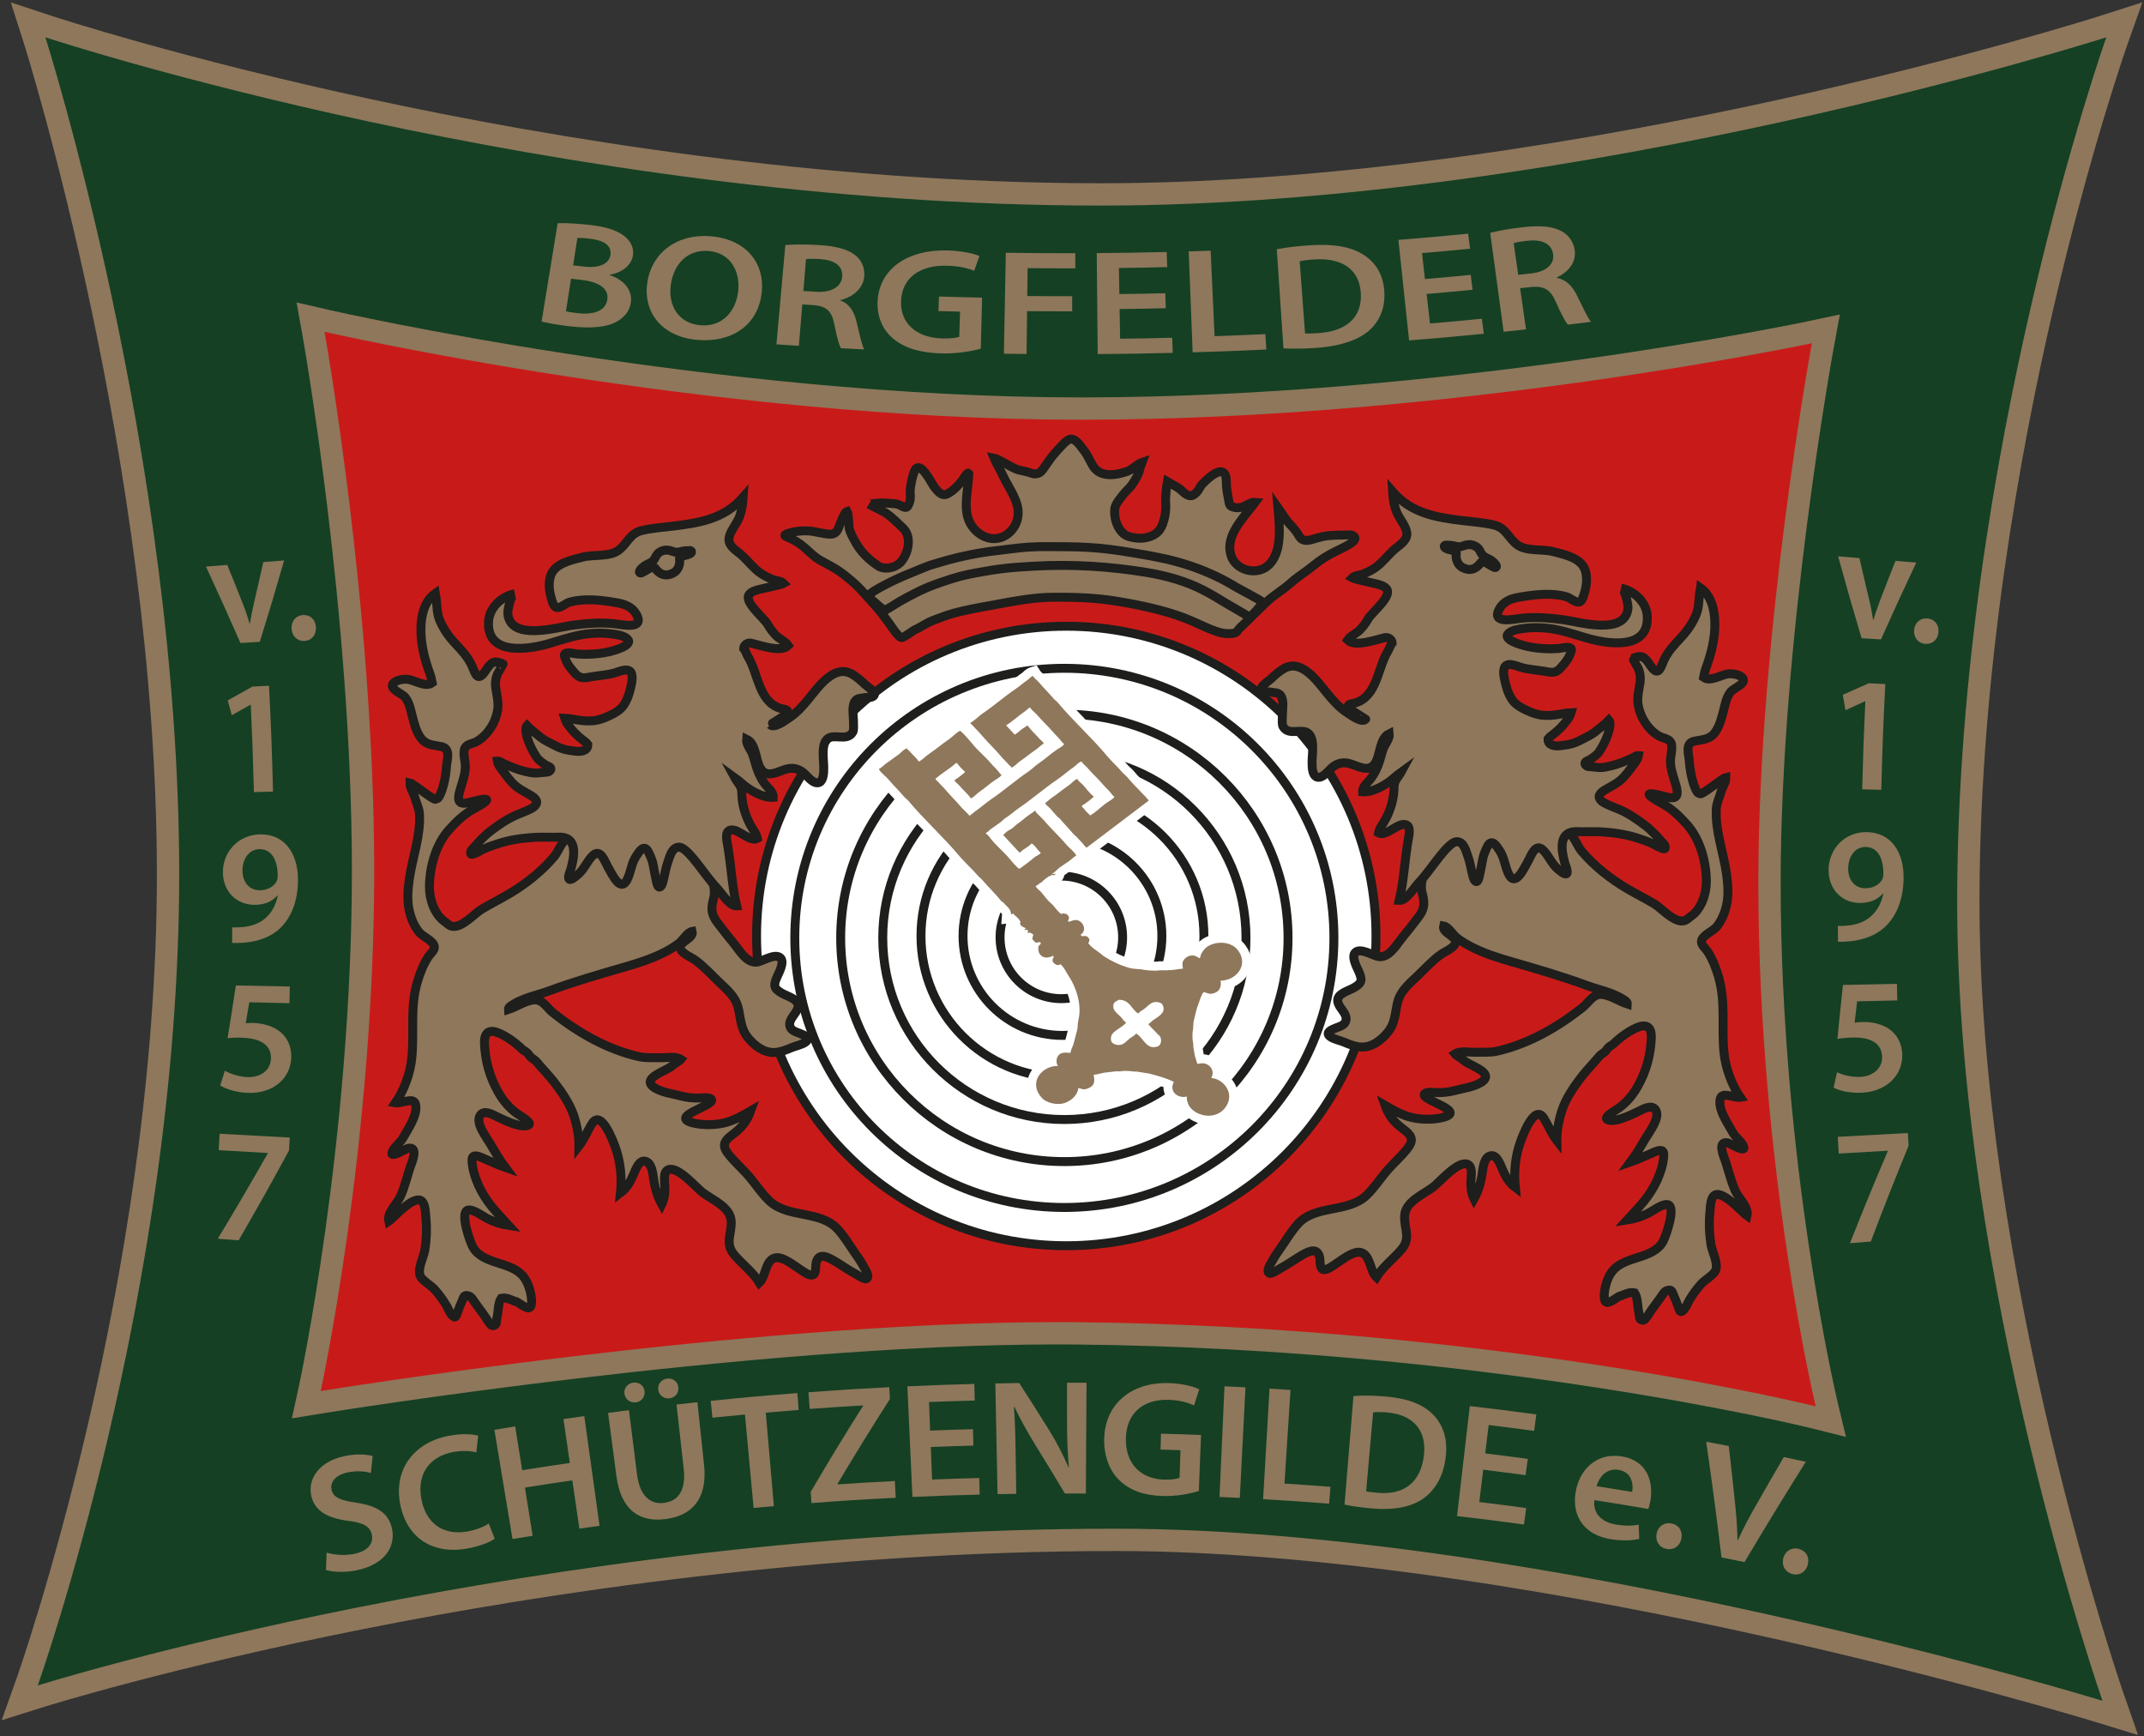 <?xml version="1.0" encoding="utf-8"?>
<!-- Generator: Adobe Illustrator 16.0.0, SVG Export Plug-In . SVG Version: 6.00 Build 0)  -->
<!DOCTYPE svg PUBLIC "-//W3C//DTD SVG 1.1//EN" "http://www.w3.org/Graphics/SVG/1.1/DTD/svg11.dtd">
<svg version="1.1" id="Ebene_1" xmlns="http://www.w3.org/2000/svg" xmlns:xlink="http://www.w3.org/1999/xlink" x="0px" y="0px"
	 width="480.25px" height="388.875px" viewBox="0 0 480.25 388.875" enable-background="new 0 0 480.25 388.875"
	 xml:space="preserve">
<rect x="0" y="0" width="480.25" height="388.875" fill="#333333" stroke="none"/>
<g>
	<g>
		<path fill-rule="evenodd" clip-rule="evenodd" fill="#154023" d="M470.211,383.312c-1.251-0.384-126.149-38.429-220.234-38.429
			c-127.996,0-239.66,34.648-240.773,34.998l-4.792,1.507l1.688-4.731c0.315-0.885,31.544-89.479,31.544-180.73
			c0-92.052-29.56-185.871-29.858-186.807l-1.488-4.67l4.654,1.537c1.137,0.375,115.132,37.559,235.6,37.559
			c105.935,0,223.316-37.19,224.489-37.565l4.806-1.539l-1.687,4.755c-0.331,0.931-33.034,94.252-33.261,191.877
			c-0.196,84.731,32.081,178.092,32.407,179.025l1.63,4.666L470.211,383.312z"/>
		<path fill="#8E775B" d="M471.803,8.359c0,0-33.174,93.491-33.404,192.707c-0.199,86.139,32.547,179.855,32.547,179.855
			s-125.403-38.539-220.969-38.539c-129.898,0-241.523,35.113-241.523,35.113s31.689-88.797,31.689-181.57
			c0-93.506-29.976-187.566-29.976-187.566s114.087,37.685,236.384,37.685C354.125,46.044,471.803,8.359,471.803,8.359
			 M479.887,0.522l-9.608,3.075c-0.293,0.094-29.775,9.482-71.949,18.746c-38.839,8.531-96.697,18.701-151.778,18.701
			c-62.68,0-123.159-10.169-162.857-18.699C40.612,13.087,12.019,3.705,11.735,3.611L2.429,0.54l2.974,9.337
			c0.297,0.934,29.74,94.437,29.74,186.049c0,90.857-31.084,179.01-31.398,179.89l-3.377,9.464l9.586-3.014
			c0.277-0.087,28.268-8.828,71.681-17.453c40.02-7.951,101.711-17.43,168.342-17.43c48.912,0,105.977,10.414,145.235,19.15
			c42.61,9.481,73.953,19.072,74.265,19.168l9.448,2.903l-3.259-9.331c-0.325-0.93-32.463-93.938-32.268-178.195
			c0.118-50.726,9.105-99.938,16.624-132.289c8.164-35.129,16.41-58.526,16.492-58.758L479.887,0.522L479.887,0.522z"/>
	</g>
	<g>
		<path fill-rule="evenodd" clip-rule="evenodd" fill="#C81B19" d="M406.105,317.402c-0.715-0.178-72.541-17.825-164.717-18.77
			c-1.529-0.016-3.083-0.023-4.638-0.023c-69.178,0-163.572,15.255-164.518,15.409l-3.627,0.591l0.782-3.591
			c0.12-0.548,11.934-55.48,11.934-115.95c0-57.919-10.983-119.702-11.094-120.319l-0.67-3.728l3.691,0.849
			c0.854,0.196,86.342,19.636,169.019,19.636c81.84,0,162.262-16.903,163.064-17.074l3.658-0.778l-0.68,3.678
			c-0.119,0.646-11.946,65.284-11.946,120.308c0,62.87,12.648,116.221,12.776,116.753l0.963,4.006L406.105,317.402z"/>
		<path fill="#8E775B" d="M72.688,74.307c0,0,85.642,19.699,169.579,19.699c83.071,0,163.585-17.129,163.585-17.129
			s-11.988,64.859-11.988,120.763c0,63.894,12.846,117.337,12.846,117.337s-71.721-17.885-165.296-18.844
			c-1.538-0.016-3.1-0.023-4.663-0.023c-70.19-0.002-164.92,15.441-164.92,15.441s11.991-55.018,11.991-116.482
			C83.822,136.256,72.688,74.307,72.688,74.307 M66.428,67.736l1.339,7.455c0.111,0.615,11.055,62.21,11.055,119.877
			c0,60.178-11.757,114.873-11.876,115.418l-1.564,7.181l7.253-1.182c0.944-0.153,95.146-15.378,164.116-15.376
			c1.546,0,3.091,0.008,4.612,0.023c91.924,0.941,163.426,18.518,164.137,18.695l7.995,1.993l-1.924-8.013
			c-0.127-0.529-12.707-53.656-12.707-116.169c0-54.784,11.786-119.21,11.905-119.854l1.358-7.354l-7.315,1.555
			c-0.801,0.17-80.987,17.02-162.545,17.02c-82.417,0-167.607-19.376-168.458-19.572L66.428,67.736L66.428,67.736z"/>
	</g>
	<g id="Ellipse_1">
		<g>
			<circle fill="#FFFFFF" cx="238.842" cy="209.629" r="69.375"/>
		</g>
		<g>
			
				<circle fill="none" stroke="#1E1E1C" stroke-width="2" stroke-linecap="square" stroke-linejoin="round" stroke-miterlimit="10" cx="238.842" cy="209.629" r="69.375"/>
		</g>
	</g>
	<g id="Ellipse_7">
		<g>
			<circle fill="#FFFFFF" cx="238.413" cy="210.057" r="60.38"/>
		</g>
		<g>
			
				<circle fill="none" stroke="#1E1E1C" stroke-width="2" stroke-linecap="square" stroke-linejoin="round" stroke-miterlimit="10" cx="238.413" cy="210.057" r="60.38"/>
		</g>
	</g>
	<g id="Ellipse_6">
		<g>
			<path fill="#FFFFFF" d="M238.413,159.954c-27.671,0-50.102,22.433-50.102,50.103c0,27.672,22.431,50.105,50.102,50.105
				c27.675,0,50.104-22.434,50.104-50.105C288.517,182.387,266.088,159.954,238.413,159.954z"/>
		</g>
		<g>
			
				<path fill="none" stroke="#1E1E1C" stroke-width="2" stroke-linecap="square" stroke-linejoin="round" stroke-miterlimit="10" d="
				M238.413,159.954c-27.671,0-50.102,22.433-50.102,50.103c0,27.672,22.431,50.105,50.102,50.105
				c27.675,0,50.104-22.434,50.104-50.105C288.517,182.387,266.088,159.954,238.413,159.954z"/>
		</g>
	</g>
	<g id="Ellipse_8">
		<g>
			<path fill="#FFFFFF" d="M238.413,169.375c-22.467,0-40.68,18.214-40.68,40.682c0,22.469,18.213,40.684,40.68,40.684
				c22.472,0,40.684-18.215,40.684-40.684C279.097,187.589,260.885,169.375,238.413,169.375z"/>
		</g>
		<g>
			
				<path fill="none" stroke="#1E1E1C" stroke-width="2" stroke-linecap="square" stroke-linejoin="round" stroke-miterlimit="10" d="
				M238.413,169.375c-22.467,0-40.68,18.214-40.68,40.682c0,22.469,18.213,40.684,40.68,40.684
				c22.472,0,40.684-18.215,40.684-40.684C279.097,187.589,260.885,169.375,238.413,169.375z"/>
		</g>
	</g>
	<g id="Ellipse_4">
		<g>
			<circle fill="#FFFFFF" cx="237.986" cy="209.629" r="31.689"/>
		</g>
		<g>
			
				<circle fill="none" stroke="#1E1E1C" stroke-width="2" stroke-linecap="square" stroke-linejoin="round" stroke-miterlimit="10" cx="237.986" cy="209.629" r="31.689"/>
		</g>
	</g>
	<g id="Ellipse_3">
		<g>
			<circle fill="#FFFFFF" cx="237.986" cy="209.629" r="22.27"/>
		</g>
		<g>
			
				<circle fill="none" stroke="#1E1E1C" stroke-width="2" stroke-linecap="square" stroke-linejoin="round" stroke-miterlimit="10" cx="237.986" cy="209.629" r="22.27"/>
		</g>
	</g>
	<g id="Ellipse_2_4_">
		<g>
			<path fill="#FFFFFF" d="M237.735,196.218c-7.58,0-13.724,6.144-13.724,13.723c0,7.583,6.144,13.726,13.724,13.726
				s13.727-6.143,13.727-13.726C251.462,202.361,245.315,196.218,237.735,196.218z"/>
		</g>
		<g>
			
				<path fill="none" stroke="#1E1E1C" stroke-width="2" stroke-linecap="square" stroke-linejoin="round" stroke-miterlimit="10" d="
				M237.735,196.218c-7.58,0-13.724,6.144-13.724,13.723c0,7.583,6.144,13.726,13.724,13.726s13.727-6.143,13.727-13.726
				C251.462,202.361,245.315,196.218,237.735,196.218z"/>
		</g>
	</g>
	<g id="Form_1">
		<g>
			<g>
				<path fill="#8E775B" d="M270.708,250.884c-2.045,0-4.043-0.987-5.09-2.516c-0.342-0.503-0.541-1.131-0.69-1.68
					c-0.001-0.003-0.002-0.007-0.003-0.01c-0.543-0.036-1.091-0.188-1.404-0.332c-0.874-0.408-1.499-1.076-1.765-1.884
					c-0.173-0.523-0.192-1.078-0.062-1.64c-1.456-0.611-3.09-1.052-4.545-1.425c-0.821-0.124-1.731-0.266-2.645-0.412h-0.627
					l-0.096-0.019c-0.412-0.081-1.034-0.133-1.587-0.133c-0.409,0-0.771,0.027-1.018,0.078l-0.099,0.021h-1.019l-2.694,0.314
					l-0.416,0.102c-0.267,0.066-0.551,0.137-0.843,0.197c0.071,1.109-0.184,2.408-1.979,3.112c-0.279,0.114-0.766,0.312-1.308,0.312
					c-0.145,0-0.286-0.015-0.42-0.042c-0.044-0.009-0.089-0.019-0.133-0.028c-0.538,1.316-1.72,2.422-3.284,3.014
					c-0.59,0.221-1.243,0.333-1.945,0.333c-1.756,0-3.579-0.71-4.433-1.727c-0.415-0.494-0.927-1.162-1.214-1.951
					c-0.544-1.504-0.339-3.05,0.576-4.354c0.846-1.204,2.199-2.052,3.702-2.362c-0.027-0.496,0.057-0.985,0.201-1.332
					c0.66-1.569,1.895-1.771,2.896-1.771c0.085,0,0.174,0.002,0.265,0.005c0.089-0.251,0.191-0.49,0.287-0.716
					c0.073-0.173,0.146-0.341,0.205-0.503l0.767-2.985c0.094-0.325,0.112-0.637,0.134-0.998c0.023-0.388,0.05-0.828,0.169-1.308
					c0.757-3.063-0.474-6.78-1.937-8.938c-0.133-0.195-0.296-0.476-0.478-0.79c-0.192-0.334-0.578-1.002-0.879-1.396
					c-0.099,0.018-0.2,0.027-0.303,0.027c-0.95,0-1.91-0.801-2.135-1.516c-0.021-0.067-0.038-0.134-0.052-0.197
					c-0.123,0.014-0.246,0.021-0.369,0.021c-0.887,0-1.671-0.364-2.206-1.025c-0.506-0.624-0.731-1.461-0.644-2.346l-0.083-0.002
					l-0.287-0.318c-0.13-0.144-0.239-0.246-0.327-0.329c-0.562-0.532-0.698-0.952-0.603-1.539c-0.031,0.001-0.215-0.001-0.215-0.001
					l-0.946-0.052v-0.518l-0.539,0.046l-0.039-0.591l-0.022,0.003l-0.182-0.439l-0.527-0.019l-0.073-0.413h-0.589l0.287-1.228
					c0.012-0.052,0.025-0.1,0.04-0.145c-0.008-0.015-0.017-0.03-0.027-0.044c-0.144-0.171-0.337-0.341-0.529-0.514
					c-0.084-0.076-0.17-0.153-0.255-0.232c-0.037,0.005-1.3,0.127-1.3,0.127l0.09-1.185c0.027-0.36-0.28-0.691-0.789-1.195
					c-0.195-0.193-0.385-0.384-0.55-0.578l-0.565-0.395l-0.092-0.12c-0.705-0.917-1.489-1.746-2.319-2.623
					c-0.646-0.682-1.313-1.387-1.936-2.135c-0.106-0.127-0.243-0.239-0.376-0.354c-0.193-0.167-0.411-0.355-0.601-0.583
					c-0.609-0.727-1.283-1.402-1.997-2.117c-0.708-0.709-1.439-1.442-2.098-2.228c-1.766-2.11-3.741-4.147-5.65-6.117
					c-1.947-2.008-3.959-4.083-5.781-6.265c-0.103-0.122-0.238-0.233-0.371-0.347c-0.195-0.167-0.417-0.358-0.608-0.588
					c-0.539-0.647-1.133-1.278-1.708-1.888c-0.592-0.628-1.204-1.277-1.777-1.965c-0.142-0.17-0.427-0.434-0.703-0.688
					c-0.662-0.613-1.347-1.247-1.601-1.901l-0.322-0.828l0.784-0.417c0.266-0.141,0.521-0.363,0.792-0.598
					c0.25-0.217,0.499-0.431,0.769-0.613c0.457-0.31,0.891-0.633,1.325-0.956c0.466-0.347,0.933-0.694,1.426-1.027
					c0.151-0.102,0.301-0.252,0.461-0.404c0.456-0.434,1.024-0.973,1.802-1.124l0.818-0.158l0.303,0.776
					c0.001-0.003,0.003-0.004,0.007-0.004c0.017,0,0.06,0.03,0.1,0.063c0.146,0.119,0.286,0.241,0.4,0.378
					c0.239,0.285,0.506,0.557,0.772,0.829c0.224,0.228,0.451,0.46,0.67,0.705c0.146-0.118,0.292-0.243,0.441-0.371
					c0.315-0.269,0.64-0.547,1.008-0.796c0.774-0.524,1.528-1.102,2.258-1.661c0.764-0.585,1.554-1.19,2.39-1.754
					c0.198-0.133,0.451-0.359,0.719-0.599c0.586-0.524,1.251-1.119,1.998-1.344l1.288-0.388v0.953
					c0.917,0.856,1.834,1.957,2.588,2.861l0.114,0.137c0.546,0.655,1.182,1.275,1.854,1.931c0.68,0.664,1.384,1.35,1.997,2.086
					c0.233,0.279,0.492,0.541,0.748,0.801c0.291,0.297,0.58,0.592,0.841,0.905c0.076,0.092,0.149,0.187,0.222,0.283
					c0.141,0.184,0.286,0.375,0.4,0.447l1.057,0.668l-0.918,0.917c-0.377,0.462-0.904,0.793-1.371,1.087
					c-0.117,0.073-0.23,0.145-0.335,0.215c-0.553,0.374-1.078,0.792-1.633,1.236c-0.567,0.453-1.153,0.921-1.786,1.349
					c-0.171,0.115-0.355,0.287-0.55,0.462c-0.463,0.418-0.989,0.892-1.599,1.089l-0.705,0.228l-0.423-0.607
					c-0.377-0.542-0.877-1.049-1.405-1.587c-0.394-0.401-0.802-0.815-1.172-1.262c-0.08-0.096-0.185-0.181-0.288-0.271
					c-0.301-0.263-0.714-0.622-0.919-1.172l-0.308-0.827l0.782-0.408c0.202-0.109,0.86-0.581,1.378-0.986
					c-0.196-0.203-0.396-0.42-0.578-0.628c-0.126,0.108-0.255,0.212-0.392,0.303c-0.46,0.312-0.9,0.639-1.341,0.967
					c-0.46,0.342-0.92,0.684-1.406,1.013c-0.011,0.007-0.022,0.015-0.033,0.022c0.232,0.277,0.485,0.533,0.736,0.788
					c0.295,0.3,0.588,0.599,0.851,0.916c0.534,0.64,1.127,1.269,1.7,1.878c0.594,0.63,1.208,1.282,1.782,1.97
					c0.218,0.261,0.489,0.518,0.777,0.791c0.163,0.155,0.329,0.312,0.491,0.477c0.007-0.006,0.013-0.012,0.02-0.018
					c0.2-0.177,0.401-0.351,0.623-0.501c0.575-0.389,1.109-0.814,1.675-1.266c0.557-0.444,1.132-0.903,1.748-1.321
					c1.438-0.973,2.828-2.056,4.172-3.103c1.366-1.064,2.779-2.164,4.265-3.171c0.338-0.229,0.665-0.511,1.011-0.811
					c0.373-0.323,0.758-0.656,1.19-0.949c0.693-0.47,1.338-0.983,2.021-1.527c0.682-0.542,1.386-1.104,2.136-1.611
					c0.131-0.088,0.288-0.184,0.455-0.285c0.083-0.05,0.195-0.118,0.312-0.192c-0.02-0.026-0.179-0.234-0.24-0.308
					c-0.228-0.273-0.479-0.528-0.732-0.785c-0.294-0.299-0.59-0.602-0.859-0.925c-0.511-0.614-1.08-1.192-1.682-1.804
					c-0.604-0.615-1.23-1.251-1.802-1.936c-0.172-0.206-0.381-0.393-0.589-0.584c-0.152-0.14-0.312-0.286-0.469-0.444
					c-0.157,0.14-0.316,0.274-0.488,0.39c-0.586,0.396-1.152,0.849-1.752,1.328c-0.463,0.37-0.936,0.748-1.424,1.102l0.547,0.588
					c0.087-0.073,0.176-0.149,0.266-0.228c0.264-0.229,0.529-0.455,0.817-0.649c0.103-0.07,0.216-0.14,0.331-0.209
					c0.144-0.087,0.361-0.219,0.415-0.289l0.646-0.836l0.799,0.69c0.331,0.237,0.564,0.545,0.752,0.793
					c0.053,0.069,0.104,0.139,0.159,0.205c0.273,0.33,0.58,0.639,0.887,0.951c0.346,0.352,0.692,0.705,1.008,1.083
					c0.08,0.097,0.185,0.182,0.288,0.272c0.302,0.264,0.715,0.625,0.919,1.177l0.293,0.791l-0.729,0.422
					c-0.285,0.165-0.561,0.403-0.852,0.654c-0.28,0.242-0.561,0.48-0.863,0.685c-0.588,0.399-1.146,0.822-1.704,1.246
					c-0.602,0.457-1.204,0.912-1.841,1.342c-0.17,0.114-0.354,0.286-0.548,0.462c-0.462,0.417-0.985,0.89-1.591,1.089l-0.899,0.297
					l-0.345-0.882c-0.001,0.003-0.003,0.004-0.007,0.004c-0.017,0-0.061-0.03-0.101-0.063c-0.146-0.119-0.285-0.241-0.4-0.378
					c-0.231-0.275-0.487-0.533-0.74-0.791c-0.296-0.301-0.589-0.601-0.853-0.917c-0.727-0.869-1.535-1.717-2.316-2.538
					c-0.82-0.86-1.668-1.75-2.451-2.691c-0.224-0.268-0.474-0.52-0.725-0.774c-0.297-0.302-0.595-0.606-0.865-0.931
					c-0.031-0.035-0.074-0.066-0.114-0.1c-0.193-0.162-0.486-0.406-0.655-0.825l-0.331-0.816l0.768-0.431
					c0.521-0.292,0.997-0.699,1.5-1.129c0.409-0.349,0.832-0.71,1.302-1.028c1.234-0.837,2.431-1.768,3.588-2.667
					c1.2-0.933,2.44-1.897,3.749-2.781c0.429-0.29,0.833-0.613,1.239-0.937c0.438-0.349,0.893-0.71,1.388-1.045
					c0.1-0.067,0.188-0.158,0.281-0.246c0.276-0.262,0.621-0.588,1.129-0.755l0.731-0.241l0.42,0.646
					c0.147,0.228,0.392,0.454,0.65,0.694c0.242,0.224,0.48,0.449,0.684,0.692c0.49,0.588,1.005,1.137,1.55,1.717
					c0.542,0.578,1.104,1.176,1.631,1.81c0.105,0.127,0.243,0.239,0.378,0.355c0.191,0.165,0.409,0.352,0.598,0.577
					c1.705,2.039,3.612,4.004,5.457,5.904c1.911,1.969,3.888,4.006,5.671,6.152c0.46,0.552,0.975,1.073,1.52,1.625
					c0.558,0.566,1.135,1.151,1.662,1.785c0.157,0.19,0.353,0.36,0.545,0.533c0.248,0.223,0.505,0.454,0.735,0.729
					c0.973,1.169,2.068,2.293,3.127,3.381l0.483,0.495c0.296,0.301,0.603,0.614,0.854,0.917c0.82,0.942,0.572,1.528,0.225,1.858
					l-0.04,0.039l-14.546,11.016l-0.685-0.555c-0.334-0.241-0.562-0.543-0.747-0.79c-0.056-0.074-0.11-0.147-0.168-0.216
					c-0.18-0.216-0.38-0.417-0.58-0.62c-0.243-0.246-0.486-0.494-0.707-0.759c-0.104-0.126-0.241-0.238-0.374-0.353
					c-0.193-0.167-0.412-0.356-0.603-0.585c-0.448-0.535-0.915-1.045-1.382-1.557c-0.481-0.528-0.964-1.056-1.429-1.61l-0.549-0.442
					l-0.062-0.073c-0.24-0.285-0.485-0.559-0.73-0.833c-0.29-0.324-0.58-0.648-0.863-0.989c-0.09-0.107-0.212-0.206-0.333-0.31
					c-0.344-0.296-0.771-0.665-0.992-1.233l-0.31-0.799l0.743-0.428c0.208-0.12,0.416-0.303,0.637-0.496
					c0.229-0.201,0.458-0.398,0.708-0.567c0.66-0.444,1.273-0.912,1.924-1.406c0.635-0.483,1.292-0.984,1.989-1.455
					c0.16-0.108,0.346-0.281,0.543-0.464c0.435-0.407,0.929-0.867,1.603-1.086l0.899-0.293l0.343,0.882
					c0.048,0.119,0.354,0.38,0.537,0.536c0.22,0.187,0.447,0.381,0.641,0.609l0.308,0.373c0.6,0.726,1.218,1.477,1.89,2.038
					l0.558,0.465l-0.34,0.848l-0.188,0.246l-0.048,0.049c-0.498,0.463-1.166,0.993-1.854,1.472c0.013,0.016,0.024,0.033,0.037,0.049
					c0.062,0.082,0.124,0.163,0.188,0.238c0.107,0.13,0.231,0.238,0.354,0.349c0.001,0.001,0.002,0.002,0.003,0.003
					c0.476-0.33,0.931-0.718,1.404-1.122c0.51-0.436,1.038-0.887,1.618-1.282c0.09-0.061,0.203-0.132,0.332-0.213
					c0.111-0.07,0.304-0.192,0.497-0.322c-0.019-0.024-0.037-0.047-0.055-0.071c-0.062-0.081-0.122-0.161-0.186-0.237
					c-0.228-0.272-0.48-0.529-0.735-0.788c-0.292-0.296-0.584-0.596-0.853-0.915c-0.518-0.622-1.092-1.203-1.699-1.818
					c-0.621-0.629-1.265-1.281-1.849-1.984c-0.134-0.161-0.298-0.306-0.462-0.456c-0.11-0.101-0.227-0.207-0.342-0.32
					c-0.069,0.062-0.141,0.129-0.208,0.193c-0.2,0.189-0.407,0.386-0.654,0.553c-0.631,0.426-1.217,0.893-1.838,1.388
					c-0.623,0.497-1.267,1.01-1.955,1.474c-1.436,0.971-2.826,2.055-4.172,3.103c-1.364,1.063-2.774,2.163-4.261,3.169
					c-0.461,0.312-0.893,0.656-1.35,1.021c-0.579,0.462-1.177,0.939-1.861,1.366c-0.11,0.068-0.245,0.197-0.388,0.334
					c-0.177,0.169-0.377,0.362-0.619,0.526c-0.327,0.222-0.638,0.448-0.949,0.673c-0.352,0.256-0.703,0.511-1.073,0.759
					c-0.131,0.089-0.251,0.197-0.371,0.306c0.721,1.02,1.646,1.933,2.542,2.818c0.683,0.674,1.388,1.371,2.014,2.122l0.114,0.137
					c0.69,0.835,1.122,1.308,1.391,1.574c0.985-0.712,1.847-1.369,2.695-2.103c0.18-0.155,0.376-0.273,0.562-0.374
					c-0.065-0.082-0.129-0.164-0.193-0.245c-0.089-0.114-0.204-0.261-0.318-0.396c-0.323,0.25-0.681,0.48-1.016,0.694
					c-0.14,0.09-0.271,0.174-0.387,0.252c-0.052,0.036-0.091,0.083-0.135,0.125c-0.185,0.183-0.463,0.46-0.914,0.605l-0.607,0.196
					l-4.946-5.343l1.072-0.629c0.071-0.042,0.152-0.126,0.255-0.233c0.107-0.112,0.216-0.222,0.338-0.326
					c0.258-0.224,0.588-0.407,0.879-0.569c0.136-0.076,0.27-0.149,0.384-0.224c0.191-0.124,0.389-0.305,0.6-0.496
					c0.241-0.219,0.491-0.446,0.788-0.648c0.423-0.286,0.816-0.609,1.232-0.951c0.422-0.347,0.858-0.706,1.338-1.031l0.321-0.212
					c0.293-0.189,0.568-0.369,0.767-0.56l0.291-0.28h1.209l0.248,0.637c0.101,0.2,0.688,0.762,1.004,1.064
					c0.318,0.304,0.611,0.589,0.79,0.804c0.77,0.924,1.639,1.819,2.478,2.685c0.872,0.899,1.773,1.829,2.598,2.82
					c0.128,0.152,0.365,0.371,0.627,0.617c0.936,0.881,1.561,1.506,1.717,2.154l0.179,0.738l-0.663,0.37
					c-0.276,0.154-0.542,0.383-0.823,0.625c-0.267,0.229-0.533,0.456-0.821,0.649l-0.563,0.378
					c-0.496,0.332-0.991,0.661-1.469,1.022c-0.129,0.097-0.266,0.222-0.406,0.354l-0.07,0.359c-0.042,0.22-0.091,0.369-0.233,0.562
					l-0.054,0.073l-0.07,0.067c-0.125,0.117-0.249,0.203-0.372,0.266l0.048,0.229c0,0-1.245,0.05-1.248,0.049l-0.025,0.008
					c-0.189,0.095-0.938,0.659-1.209,0.934l-0.132,0.601h-0.633c0.221,0.2,0.463,0.426,0.675,0.694l0.095,0.119
					c0.53,0.668,1.031,1.3,1.609,1.892c0.069,0.071,0.155,0.138,0.24,0.208c0.176,0.143,0.374,0.304,0.546,0.51l0.223,0.275
					c0.196,0.244,0.703,0.874,1.057,1.221c0.085-0.013,0.172-0.02,0.261-0.02c0.353,0,0.663,0.104,0.891,0.18
					c0.06,0.02,0.118,0.041,0.174,0.055l0.347,0.092l0.209,0.291c0.025,0.035,0.057,0.068,0.088,0.104
					c0.147,0.169,0.37,0.424,0.483,0.784c0.004,0.011,0.007,0.022,0.011,0.034c0.18-0.037,0.375-0.061,0.581-0.061
					c0.201,0,0.399,0.024,0.589,0.07c1.146,0.287,2.066,1.315,2.24,2.5c0.058,0.395,0.03,0.775-0.075,1.126
					c0.005,0.001,0.383,0.086,0.383,0.086l0.222,0.306c0.093,0.127,0.242,0.295,0.341,0.382l0.322,0.283l0.018,0.428
					c0.015,0.356,0.001,0.616-0.061,0.854c0.52,0.521,1.248,1.014,1.637,1.276c0.243,0.165,0.474,0.357,0.704,0.551
					c0.199,0.169,0.397,0.341,0.613,0.477c1.702,1.082,3.438,1.873,5.312,2.419c0.483,0.141,1.026,0.18,1.603,0.222
					c0.53,0.039,1.078,0.079,1.672,0.196c0.413,0.083,1.312,0.171,2.169,0.171c0.569,0,0.837-0.041,0.926-0.059l0.097-0.02h1.602
					c0.271-0.043,0.532-0.046,0.786-0.049c0.234-0.004,0.455-0.006,0.628-0.042c0.41-0.055,0.799-0.106,1.177-0.156
					c-0.015-0.35,0.019-0.729,0.18-1.119c0.408-0.977,1.578-1.963,3.027-1.963c0.287,0,0.575,0.039,0.855,0.118
					c0.091,0.025,0.175,0.056,0.255,0.088c0.345-0.677,0.937-1.503,1.675-1.993c1.022-0.683,2.319-1.06,3.65-1.06
					c1.822,0,3.426,0.678,4.399,1.86c0.266,0.325,0.75,0.979,1.023,1.724c0.553,1.523,0.347,3.088-0.577,4.406
					c-0.887,1.265-2.323,2.135-3.901,2.406c-0.101,1.977-1.488,2.72-2.734,2.985c-0.164,0.035-0.336,0.053-0.512,0.053
					c-0.437,0-0.83-0.104-1.152-0.211c-0.141,0.307-0.273,0.693-0.382,1.009c-0.1,0.292-0.196,0.571-0.296,0.81
					c-0.309,0.75-0.509,1.609-0.722,2.52c-0.099,0.423-0.198,0.851-0.312,1.279c-0.036,0.554-0.122,1.75-0.122,1.75l-0.02,0.081
					c-0.174,0.714-0.109,2.098,0.061,2.769l0.03,0.121v0.643l0.34,1.942l0.273,0.871c0.154-0.019,0.317-0.03,0.485-0.03
					c0.229,0,0.437,0.021,0.635,0.068c1.058,0.248,1.902,0.916,2.321,1.832c0.238,0.52,0.322,1.081,0.253,1.646
					c1.59,0.522,2.887,1.742,3.457,3.323c0.871,2.413-0.471,4.877-2.174,5.97C272.95,250.567,271.85,250.884,270.708,250.884z
					 M255.21,230.73c0.609,0.409,1.06,0.962,1.495,1.496c0.409,0.502,0.795,0.976,1.235,1.217c0.078,0.044,0.235,0.088,0.455,0.088
					c0.298,0,0.547-0.081,0.629-0.139c0.052-0.081,0.095-0.493-0.018-0.717c-0.02-0.025-0.127-0.118-0.197-0.18
					c-0.149-0.129-0.293-0.259-0.407-0.396c-0.251-0.3-0.536-0.578-0.82-0.857c-0.401-0.394-0.815-0.8-1.171-1.276l-0.683-0.913
					l0.994-0.558c0.149-0.084,0.303-0.225,0.479-0.387c0.195-0.18,0.391-0.355,0.607-0.503l0.359-0.239
					c0.527-0.346,1.249-0.82,1.44-1.23c0.085-0.182-0.011-0.529-0.093-0.625c-0.028-0.011-0.275-0.099-0.579-0.099
					c-0.13,0-0.253,0.018-0.336,0.049c-0.352,0.132-0.651,0.403-0.998,0.717c-0.246,0.222-0.5,0.451-0.803,0.659
					c-0.104,0.07-0.214,0.141-0.326,0.213c-0.269,0.172-0.603,0.385-0.72,0.545l-0.71,0.965l-0.783-0.829
					c-0.613-0.408-1.045-0.953-1.428-1.437c-0.658-0.83-1.068-1.295-1.961-1.363c-0.067,0.037-0.134,0.073-0.2,0.107
					c-0.253,0.132-0.281,0.157-0.295,0.189c-0.02,0.078,0.002,0.327,0.042,0.425c0.133,0.283,0.442,0.562,0.771,0.856
					c0.246,0.222,0.502,0.45,0.733,0.725l0.229,0.286c0.202,0.256,0.431,0.546,0.617,0.657l1.202,0.711l-1.054,0.903
					c-0.46,0.552-1.07,0.955-1.662,1.346c-0.535,0.354-1.088,0.719-1.35,1.104c-0.067,0.119-0.1,0.481-0.048,0.605
					c0.036,0.036,0.333,0.205,0.722,0.205c0.152,0,0.294-0.027,0.409-0.08c0.287-0.132,0.568-0.392,0.866-0.667
					c0.25-0.23,0.509-0.469,0.814-0.679c0.107-0.072,0.217-0.143,0.329-0.215c0.268-0.17,0.6-0.382,0.717-0.542l0.638-0.871
					L255.21,230.73z"/>
				<path fill="#FFFFFF" d="M231.354,151.39c0.368,0.567,0.979,0.974,1.406,1.483c1.017,1.221,2.164,2.305,3.179,3.524
					c0.274,0.331,0.702,0.606,0.979,0.936c3.492,4.177,7.646,7.864,11.124,12.052c0.983,1.179,2.188,2.217,3.183,3.411
					c0.369,0.445,0.909,0.819,1.282,1.265c1.07,1.286,2.255,2.488,3.422,3.688c0.342,0.353,0.735,0.735,1.039,1.102
					c0.101,0.118,0.383,0.422,0.306,0.495c-4.624,3.502-9.252,7.008-13.877,10.51c-0.021-0.017-0.041-0.034-0.06-0.056
					c-0.334-0.212-0.546-0.582-0.794-0.878c-0.395-0.474-0.882-0.892-1.285-1.376c-0.276-0.332-0.701-0.606-0.977-0.938
					c-0.935-1.116-1.941-2.123-2.875-3.245c-0.184-0.146-0.365-0.293-0.55-0.442c-0.523-0.62-1.067-1.188-1.59-1.816
					c-0.344-0.41-0.957-0.738-1.161-1.265c0.525-0.303,0.917-0.771,1.406-1.102c1.354-0.912,2.557-1.944,3.912-2.86
					c0.603-0.404,1.157-1.188,1.896-1.429c0.217,0.559,0.966,0.979,1.346,1.429c0.711,0.854,1.457,1.812,2.321,2.533
					c-0.039,0.098-0.011,0.052-0.06,0.108c-0.55,0.512-1.266,1.059-1.896,1.487c-0.275,0.186-0.652,0.304-0.735,0.659
					c0.391,0.233,0.638,0.655,0.92,0.989c0.285,0.346,0.707,0.624,0.976,0.994c0.021-0.021,0.042-0.039,0.062-0.057
					c1.353-0.756,2.408-1.951,3.667-2.809c0.41-0.275,1.533-0.916,1.711-1.317c-0.388-0.237-0.635-0.655-0.917-0.993
					c-0.488-0.585-1.087-1.105-1.589-1.704c-1.095-1.313-2.44-2.469-3.545-3.799c-0.404-0.486-1.021-0.874-1.345-1.431
					c-0.108,0.035-0.059,0.011-0.122,0.057c-0.609,0.189-1.042,0.825-1.529,1.155c-1.325,0.895-2.48,1.978-3.791,2.86
					c-2.923,1.977-5.511,4.293-8.435,6.273c-1.098,0.742-2.027,1.647-3.18,2.366c-0.375,0.233-0.675,0.634-1.039,0.881
					c-0.695,0.472-1.322,0.963-2.018,1.43c-0.471,0.32-0.806,0.773-1.346,1.046c0.021,0.021,0.042,0.038,0.062,0.055
					c0.206,0.186,0.407,0.37,0.61,0.551c1.334,1.914,3.219,3.35,4.648,5.064c0.383,0.459,1.748,2.149,2.262,2.31
					c1.229-0.874,2.295-1.662,3.361-2.585c0.416-0.359,1.195-0.517,1.406-1.046c-0.713-0.439-1.305-1.788-2.079-2.035
					c-0.378,0.509-1.333,1.049-1.894,1.429c-0.273,0.185-0.438,0.491-0.795,0.606c-1.223-1.321-2.445-2.642-3.668-3.963
					c0.303-0.178,0.479-0.442,0.733-0.658c0.302-0.262,0.81-0.487,1.163-0.718c0.499-0.324,0.91-0.819,1.403-1.154
					c0.911-0.616,1.677-1.376,2.569-1.982c0.418-0.282,0.869-0.54,1.221-0.879h0.122c0.226,0.579,1.507,1.604,1.956,2.145
					c1.597,1.916,3.482,3.589,5.076,5.506c0.446,0.533,1.994,1.76,2.141,2.366c-0.642,0.358-1.123,0.92-1.715,1.317
					c-0.697,0.474-1.403,0.924-2.077,1.433c-0.48,0.362-1.068,1.052-1.589,1.32v0.056c0.04,0.002,0.075,0.003,0.107,0.003
					c0.229,0,0.272-0.049,0.626-0.059c-0.022,0.115-0.017,0.104-0.061,0.164c-0.145,0.136-0.243,0.164-0.552,0.167
					c-0.109-0.091-0.153-0.098-0.365-0.111v0.056c0.045,0.06,0.036,0.053,0.061,0.163c-0.167,0-0.281,0.004-0.367,0.057
					c-0.32,0.104-1.769,1.182-1.835,1.485h-0.244c-0.188,0.215-0.834,0.683-1.102,0.825c0.361,0.589,0.995,0.966,1.407,1.488
					c0.578,0.729,1.123,1.425,1.773,2.091c0.218,0.223,0.538,0.425,0.733,0.659c0.384,0.463,1.37,1.767,1.896,1.982
					c0.128-0.108,0.269-0.146,0.413-0.146c0.272,0,0.561,0.136,0.809,0.202c0.133,0.185,0.355,0.369,0.429,0.603
					c0.14,0.442-0.237,0.767-0.185,0.938c0.042,0.082,0.11,0.114,0.201,0.114c0.314,0,0.891-0.377,1.529-0.377
					c0.114,0,0.231,0.012,0.35,0.041c1.422,0.355,2.172,2.395,0.732,3.248c0.101,0.129,0.206,0.258,0.307,0.387
					c0.154-0.066,0.322-0.091,0.492-0.091c0.226,0,0.456,0.043,0.668,0.091c0.126,0.174,0.324,0.4,0.491,0.547
					c0.021,0.526-0.021,0.646-0.247,0.994c0.021,0.018,0.042,0.035,0.062,0.053c0.533,0.711,1.439,1.357,2.199,1.871
					c0.46,0.312,0.871,0.746,1.345,1.045c1.643,1.045,3.454,1.918,5.566,2.533c1.056,0.307,2.164,0.203,3.359,0.439
					c0.526,0.105,1.517,0.189,2.363,0.189c0.442,0,0.845-0.023,1.121-0.078h1.59c0.456-0.09,1.018-0.006,1.529-0.111
					c0.693-0.09,1.388-0.182,2.078-0.275c-0.053-0.525-0.21-1.09,0-1.596c0.258-0.617,1.086-1.348,2.104-1.347
					c0.189,0,0.386,0.025,0.586,0.081c0.415,0.119,0.715,0.426,1.102,0.551v-0.055c0.153-0.217,0.129-0.52,0.243-0.771
					c0.294-0.637,0.826-1.373,1.408-1.76c0.894-0.598,2.006-0.893,3.097-0.893c1.423,0,2.81,0.503,3.627,1.496
					c0.331,0.404,0.672,0.928,0.856,1.432c1.081,2.98-1.638,5.559-4.586,5.559c0.24,1.635-0.324,2.582-1.896,2.918
					c-0.101,0.021-0.202,0.03-0.303,0.03c-0.639,0-1.269-0.368-1.538-0.368c-0.019,0-0.036,0.002-0.051,0.006
					c-0.558,0.559-0.84,1.807-1.164,2.586c-0.502,1.219-0.726,2.617-1.102,4.02c-0.038,0.584-0.08,1.174-0.122,1.758
					c-0.216,0.887-0.146,2.426,0.062,3.25v0.605c0.123,0.697,0.244,1.395,0.366,2.092c0.186,0.584,0.366,1.174,0.551,1.76
					c0.301-0.04,0.749-0.156,1.182-0.156c0.14,0,0.277,0.013,0.408,0.043c1.452,0.342,2.307,1.762,1.529,3.25
					c1.875,0.191,3.272,1.486,3.788,2.916c0.732,2.031-0.516,3.982-1.773,4.789c-0.831,0.53-1.746,0.759-2.643,0.759
					c-1.758,0-3.44-0.878-4.265-2.081c-0.258-0.379-0.422-0.904-0.551-1.377c-0.077-0.295,0.031-0.654-0.122-0.881
					c-0.154,0.103-0.376,0.142-0.614,0.142c-0.465,0-0.994-0.146-1.22-0.249c-1.239-0.578-1.711-1.791-0.979-3.137
					c-1.646-0.814-3.548-1.355-5.562-1.871c-0.938-0.146-1.875-0.293-2.812-0.443h-0.61c-0.46-0.09-1.134-0.151-1.779-0.151
					c-0.446,0-0.879,0.029-1.218,0.099h-0.976c-0.938,0.109-1.875,0.221-2.812,0.328c-0.689,0.16-1.46,0.391-2.202,0.443
					c0.258,1.502,0.261,2.441-1.224,3.023c-0.209,0.084-0.579,0.242-0.942,0.242c-0.073,0-0.146-0.007-0.218-0.021
					c-0.353-0.07-0.719-0.195-1.039-0.271c-0.198,1.609-1.52,2.766-2.934,3.301c-0.497,0.187-1.043,0.269-1.592,0.269
					c-1.501,0-3.029-0.611-3.667-1.37c-0.398-0.475-0.816-1.035-1.039-1.648c-1.066-2.95,1.64-5.506,4.61-5.506
					c0.013,0,0.024,0,0.037,0v-0.057c-0.357-0.328-0.396-1.256-0.186-1.76c0.388-0.921,0.994-1.156,1.973-1.156
					c0.304,0,0.644,0.022,1.023,0.055c0.083-0.65,0.453-1.328,0.672-1.924c0.266-1.029,0.531-2.057,0.796-3.08
					c0.226-0.777,0.104-1.502,0.306-2.314c0.882-3.568-0.647-7.629-2.08-9.74c-0.457-0.676-1.322-2.496-2.017-2.807
					c-0.135,0.149-0.298,0.21-0.47,0.21c-0.511,0-1.091-0.529-1.181-0.815c-0.153-0.48,0.168-0.752,0.244-1.045
					c-0.081-0.074-0.161-0.146-0.244-0.221c-0.49,0.269-0.956,0.389-1.375,0.389c-1.28,0-2.114-1.125-1.805-2.59
					c0.213-0.131,0.463-0.426,0.551-0.66c-0.16-0.083-0.186-0.167-0.305-0.274c-0.162,0.138-0.409,0.166-0.714,0.166
					c-0.065,0-0.134-0.001-0.205-0.003c-0.718-0.795-0.892-0.526-0.487-1.76c-0.272-0.16-0.395-0.397-0.795-0.438
					c-0.04-0.018-0.082-0.023-0.129-0.023c-0.096,0-0.21,0.025-0.356,0.025c-0.021,0-0.043-0.001-0.065-0.002v-0.221h0.184v-0.274
					h-0.184v-0.168c-0.203,0.021-0.405,0.038-0.611,0.056v-0.219c0.156-0.077,0.16-0.123,0.367-0.164
					c0.021,0.017,0.041,0.034,0.062,0.052c-0.116-0.167-0.181-0.139-0.489-0.163c-0.051-0.179,0.029-0.084-0.122-0.164
					c-0.066,0.041-0.058,0.031-0.183,0.052c-0.074-0.226-0.16-0.316-0.49-0.328c-0.021-0.146-0.04-0.295-0.061-0.441h-0.184
					c0.06-0.255,0.153-0.185,0.184-0.495c-0.17-0.153-0.22-0.373-0.367-0.551c-0.363-0.436-0.91-0.819-1.283-1.265
					c-0.203,0.073-0.195,0.139-0.49,0.167c0.088-1.16-1.051-1.826-1.65-2.59c-0.182-0.128-0.367-0.254-0.55-0.383
					c-1.312-1.708-2.907-3.141-4.28-4.788c-0.274-0.331-0.701-0.606-0.978-0.938c-1.271-1.52-2.831-2.837-4.096-4.347
					c-3.589-4.289-7.845-8.088-11.431-12.381c-0.275-0.328-0.702-0.604-0.979-0.935c-1.111-1.335-2.373-2.52-3.484-3.853
					c-0.511-0.611-1.873-1.626-2.14-2.312c0.629-0.335,1.084-0.883,1.65-1.266c0.949-0.644,1.8-1.34,2.751-1.982
					c0.559-0.377,1.146-1.23,1.894-1.375c0.126,0.322,0.47,0.473,0.673,0.715c0.642,0.766,1.467,1.441,2.019,2.258
					c0.021-0.02,0.042-0.037,0.061-0.057c0.789-0.457,1.403-1.15,2.14-1.649c1.607-1.089,3.037-2.327,4.646-3.413
					c0.705-0.475,1.611-1.563,2.445-1.814v0.054c1.013,0.872,2.079,2.167,2.935,3.192c1.16,1.391,2.69,2.625,3.851,4.017
					c0.5,0.599,1.1,1.12,1.59,1.707c0.261,0.314,0.5,0.709,0.855,0.934c-0.02,0.02-0.041,0.037-0.062,0.057
					c-0.349,0.463-1.027,0.819-1.528,1.155c-1.183,0.8-2.227,1.779-3.422,2.587c-0.551,0.37-1.253,1.221-1.896,1.429
					c-0.729-1.045-1.801-1.92-2.629-2.916c-0.313-0.377-0.857-0.666-1.039-1.153c0.374-0.195,2.27-1.579,2.385-1.872
					c-0.368-0.227-1.678-1.66-1.896-2.037c-0.02,0.02-0.039,0.037-0.061,0.057c-0.386,0.225-0.678,0.582-1.038,0.823
					c-0.95,0.644-1.802,1.339-2.752,1.983c-0.319,0.216-0.556,0.518-0.916,0.714c0.038,0.098,0.011,0.055,0.061,0.11
					c0.117,0.298,0.423,0.436,0.611,0.66c0.499,0.6,1.102,1.118,1.589,1.707c1.112,1.332,2.374,2.521,3.485,3.852
					c0.571,0.683,1.36,1.258,1.896,1.979c0.02-0.018,0.041-0.035,0.062-0.052c0.497-0.265,0.838-0.69,1.284-0.994
					c1.197-0.809,2.241-1.784,3.422-2.586c2.923-1.979,5.514-4.293,8.436-6.272c0.771-0.521,1.433-1.239,2.201-1.76
					c1.451-0.983,2.722-2.167,4.157-3.138c0.488-0.33,1.386-0.764,1.652-1.266c-0.389-0.237-0.639-0.654-0.919-0.989
					c-0.487-0.587-1.089-1.106-1.589-1.708c-1.077-1.293-2.395-2.435-3.485-3.741c-0.496-0.596-1.254-1.079-1.65-1.76
					c-0.485,0.221-0.805,0.651-1.223,0.934c-1.411,0.953-2.72,2.222-4.155,3.083c0.019,0.019,0.04,0.036,0.061,0.054
					c0.631,0.68,1.263,1.358,1.896,2.037c0.02-0.02,0.041-0.037,0.062-0.057c0.642-0.356,1.118-0.919,1.711-1.319
					c0.327-0.223,0.745-0.414,0.978-0.715c0.021,0.019,0.04,0.036,0.061,0.054c0.305,0.214,0.501,0.545,0.734,0.826
					c0.583,0.702,1.3,1.321,1.896,2.036c0.313,0.377,0.857,0.668,1.038,1.156c-0.654,0.379-1.16,0.961-1.773,1.375
					c-1.225,0.831-2.318,1.76-3.545,2.587c-0.55,0.371-1.25,1.219-1.893,1.431c-0.126-0.322-0.469-0.473-0.674-0.717
					c-0.502-0.597-1.103-1.119-1.591-1.705c-1.513-1.809-3.259-3.416-4.767-5.229c-0.49-0.587-1.092-1.105-1.59-1.705
					c-0.189-0.227-0.491-0.363-0.611-0.66c1.061-0.596,1.885-1.532,2.873-2.201c2.541-1.724,4.793-3.73,7.336-5.448
					c0.906-0.612,1.706-1.359,2.627-1.981C230.57,152.015,230.883,151.545,231.354,151.39 M250.582,234.051
					c0.279,0,0.563-0.052,0.823-0.17c0.721-0.33,1.213-1.006,1.833-1.432c0.426-0.289,0.993-0.59,1.286-0.99
					c0.021,0.018,0.038,0.035,0.06,0.057c1.091,0.689,1.711,2.166,2.875,2.805c0.262,0.146,0.598,0.211,0.937,0.211
					c0.456,0,0.917-0.119,1.203-0.32c0.498-0.355,0.616-1.355,0.303-1.982c-0.152-0.311-0.52-0.516-0.731-0.77
					c-0.609-0.729-1.397-1.342-1.958-2.092c0.445-0.25,0.756-0.658,1.163-0.938c0.718-0.488,1.774-1.086,2.141-1.871
					c0.268-0.57,0.076-1.334-0.244-1.703c-0.234-0.267-0.79-0.443-1.334-0.443c-0.24,0-0.479,0.034-0.685,0.111
					c-0.84,0.316-1.342,1.025-2.018,1.488c-0.422,0.287-0.993,0.592-1.286,0.99c-0.017-0.018-0.038-0.039-0.06-0.057
					c-1.466-0.909-1.782-3.023-4.259-3.023c-0.007,0-0.014,0-0.021,0c-0.47,0.316-0.941,0.389-1.16,0.934
					c-0.14,0.342-0.073,0.92,0.059,1.209c0.354,0.756,1.141,1.209,1.652,1.814c0.317,0.381,0.659,0.896,1.102,1.158
					c-0.021,0.018-0.042,0.039-0.063,0.055c-0.77,0.98-2.407,1.541-3.118,2.586c-0.266,0.395-0.359,1.277-0.06,1.709
					C249.285,233.765,249.924,234.051,250.582,234.051 M232.193,149.008l-1.464,0.482c-0.721,0.237-1.192,0.684-1.504,0.979
					c-0.057,0.054-0.11,0.109-0.168,0.154c-0.513,0.346-0.982,0.72-1.437,1.081c-0.406,0.324-0.79,0.629-1.176,0.89
					c-1.336,0.902-2.59,1.877-3.803,2.82c-1.197,0.931-2.329,1.811-3.536,2.63c-0.515,0.349-0.959,0.728-1.389,1.095
					c-0.466,0.398-0.906,0.773-1.341,1.018l-1.535,0.862l0.234,0.579l-0.497,0.15c-0.96,0.289-1.712,0.962-2.376,1.556
					c-0.22,0.197-0.47,0.42-0.609,0.514c-0.862,0.582-1.665,1.196-2.44,1.79c-0.751,0.575-1.461,1.119-2.211,1.626
					c-0.296,0.201-0.566,0.416-0.812,0.623c-0.01-0.011-0.021-0.021-0.032-0.032c-0.265-0.271-0.515-0.526-0.72-0.771
					c-0.161-0.192-0.327-0.338-0.455-0.445l-0.495-1.266l-1.636,0.317c-1.065,0.206-1.809,0.913-2.301,1.38
					c-0.108,0.103-0.271,0.258-0.333,0.301c-0.517,0.349-0.997,0.707-1.462,1.052c-0.441,0.328-0.857,0.637-1.291,0.932
					c-0.335,0.227-0.616,0.47-0.863,0.685c-0.226,0.197-0.44,0.382-0.605,0.471l-1.567,0.835l0.644,1.655
					c0.338,0.868,1.109,1.582,1.854,2.272c0.229,0.211,0.514,0.475,0.615,0.597c0.591,0.709,1.214,1.37,1.815,2.009
					c0.591,0.627,1.148,1.219,1.667,1.841c0.246,0.295,0.512,0.523,0.725,0.707c0.088,0.076,0.221,0.19,0.26,0.235
					c1.841,2.205,3.867,4.294,5.826,6.314c1.897,1.957,3.859,3.98,5.602,6.062c0.687,0.821,1.435,1.569,2.157,2.293
					c0.698,0.699,1.357,1.359,1.938,2.054c0.241,0.288,0.503,0.515,0.713,0.697c0.088,0.076,0.22,0.19,0.26,0.235
					c0.645,0.774,1.324,1.491,1.98,2.184c0.812,0.858,1.579,1.668,2.252,2.544l0.185,0.24l0.248,0.175l0.299,0.208l0.045,0.032
					c0.176,0.198,0.356,0.376,0.521,0.539c0.159,0.158,0.389,0.386,0.486,0.521l-0.171,2.257l2.044-0.196
					c0.017,0.015,0.034,0.03,0.05,0.045l-0.485,2.077h0.965l0.054,0.381l0.602,0.021v1.152l0.611-0.052v0.376l1.225,0.066
					c0.121,0.429,0.382,0.86,0.853,1.305c0.072,0.069,0.164,0.153,0.271,0.272l0.095,0.105c0.017,0.941,0.32,1.825,0.884,2.521
					c0.657,0.81,1.621,1.305,2.681,1.384c0.494,0.84,1.524,1.61,2.65,1.696c0.193,0.303,0.397,0.656,0.523,0.876
					c0.189,0.328,0.354,0.611,0.515,0.849c1.122,1.655,2.525,5.186,1.795,8.141c-0.142,0.566-0.172,1.076-0.196,1.486
					c-0.019,0.313-0.034,0.562-0.089,0.75l-0.008,0.028l-0.008,0.028l-0.769,2.976c-0.047,0.121-0.101,0.245-0.155,0.373
					c-0.015,0.036-0.03,0.073-0.047,0.11c-0.908,0.048-2.554,0.359-3.4,2.372c-0.11,0.265-0.197,0.59-0.244,0.944
					c-1.44,0.464-2.713,1.362-3.557,2.565c-1.092,1.556-1.347,3.476-0.698,5.268c0.341,0.938,0.921,1.698,1.388,2.255
					c1.048,1.246,3.137,2.084,5.199,2.084c0.822,0,1.594-0.134,2.294-0.396c1.555-0.589,2.789-1.621,3.52-2.881
					c0.725-0.008,1.338-0.257,1.635-0.377c1.904-0.747,2.484-2.062,2.601-3.248c0.035-0.009,0.069-0.018,0.104-0.026
					c0.116-0.028,0.23-0.058,0.343-0.084c0.589-0.067,1.178-0.137,1.767-0.206l0.818-0.096h0.858h0.202l0.199-0.041
					c0.066-0.014,0.322-0.058,0.816-0.058c0.562,0,1.104,0.058,1.395,0.114l0.19,0.037h0.194h0.451
					c0.856,0.137,1.712,0.271,2.568,0.404c1.164,0.299,2.438,0.644,3.62,1.082c-0.009,0.445,0.055,0.884,0.192,1.303
					c0.354,1.073,1.165,1.952,2.285,2.475c0.271,0.124,0.647,0.246,1.061,0.33c0.153,0.459,0.353,0.927,0.639,1.348
					c1.231,1.798,3.553,2.956,5.918,2.956c1.333,0,2.619-0.371,3.719-1.073c2.084-1.336,3.636-4.221,2.579-7.153
					c-0.59-1.635-1.834-2.942-3.39-3.659c-0.033-0.478-0.15-0.946-0.352-1.387c-0.549-1.198-1.642-2.068-3-2.389
					c-0.2-0.046-0.408-0.076-0.624-0.088c-0.009-0.029-0.019-0.059-0.027-0.088l-0.1-0.568l-0.214-1.221v-0.432v-0.248l-0.061-0.241
					c-0.149-0.592-0.18-1.789-0.059-2.288l0.039-0.162l0.013-0.167c0.037-0.524,0.075-1.053,0.11-1.578
					c0.105-0.406,0.2-0.812,0.294-1.212c0.202-0.87,0.395-1.691,0.674-2.369c0.104-0.25,0.208-0.55,0.315-0.863
					c0.017-0.05,0.035-0.103,0.055-0.159c0.17,0.023,0.349,0.037,0.533,0.037c0.246,0,0.488-0.024,0.721-0.074
					c1.858-0.397,3.049-1.524,3.41-3.14c1.552-0.433,2.934-1.371,3.835-2.656c1.101-1.57,1.355-3.509,0.699-5.318
					c-0.325-0.89-0.885-1.646-1.188-2.018c-1.167-1.418-3.053-2.229-5.175-2.229c-1.526,0-3.021,0.437-4.208,1.23
					c-0.707,0.47-1.238,1.121-1.597,1.666c-0.211-0.033-0.421-0.049-0.631-0.049c-1.887-0.001-3.415,1.296-3.949,2.576
					c-0.088,0.211-0.148,0.418-0.188,0.619c-0.101,0.013-0.201,0.026-0.301,0.039l-0.074,0.01l-0.072,0.015
					c-0.079,0.017-0.279,0.02-0.439,0.021c-0.243,0.003-0.533,0.007-0.846,0.049h-1.431h-0.197l-0.193,0.038
					c-0.008,0.002-0.204,0.04-0.73,0.04c-0.753,0-1.609-0.078-1.971-0.15c-0.658-0.13-1.264-0.175-1.798-0.214
					c-0.544-0.04-1.014-0.074-1.396-0.186c-1.78-0.519-3.434-1.271-5.051-2.3c-0.144-0.091-0.321-0.24-0.509-0.398
					c-0.228-0.192-0.486-0.41-0.785-0.613c-0.258-0.174-0.731-0.494-1.141-0.836c0.008-0.157,0.008-0.325,0-0.509l-0.034-0.857
					l-0.645-0.565c-0.042-0.037-0.141-0.147-0.191-0.217l-0.312-0.43c0.006-0.212-0.007-0.428-0.038-0.646
					c-0.234-1.601-1.434-2.938-2.983-3.325c-0.273-0.067-0.55-0.101-0.829-0.101c-0.122-0.179-0.243-0.317-0.328-0.415l-0.051-0.058
					l-0.418-0.582l-0.672-0.155c-0.035-0.01-0.073-0.023-0.112-0.037c-0.247-0.083-0.608-0.203-1.052-0.227
					c-0.266-0.3-0.563-0.67-0.694-0.833c-0.089-0.111-0.168-0.208-0.23-0.284c-0.237-0.285-0.496-0.496-0.686-0.649
					c-0.056-0.045-0.113-0.089-0.162-0.135c-0.521-0.533-0.991-1.124-1.487-1.75l0.071-0.326c0.184-0.154,0.431-0.34,0.617-0.468
					h2.182l-0.172-0.858l0.089-0.083l0.107-0.146c0.272-0.369,0.359-0.684,0.409-0.944l0.011-0.057
					c0.034-0.029,0.065-0.055,0.091-0.074c0.448-0.338,0.922-0.655,1.423-0.989c0.191-0.128,0.383-0.256,0.574-0.386
					c0.346-0.232,0.644-0.489,0.907-0.715c0.242-0.208,0.471-0.405,0.659-0.51l1.325-0.74l-0.064-0.264l0.043,0.034l1.248-0.945
					l8.812-6.674l5.064-3.836l0.089-0.067l0.081-0.077c0.243-0.231,1.381-1.472-0.134-3.212c-0.297-0.357-0.628-0.693-0.92-0.99
					l-0.232-0.237l-0.247-0.254c-1.046-1.074-2.128-2.184-3.073-3.32c-0.28-0.334-0.576-0.601-0.837-0.835
					c-0.172-0.155-0.351-0.315-0.442-0.426c-0.557-0.669-1.149-1.27-1.722-1.85c-0.53-0.537-1.03-1.044-1.465-1.566
					c-1.805-2.173-3.795-4.223-5.72-6.206c-1.832-1.887-3.727-3.839-5.406-5.847c-0.243-0.29-0.504-0.515-0.714-0.695
					c-0.088-0.076-0.221-0.19-0.261-0.236c-0.547-0.658-1.119-1.267-1.672-1.856c-0.534-0.569-1.039-1.106-1.508-1.67
					c-0.262-0.312-0.534-0.565-0.774-0.788c-0.192-0.179-0.411-0.382-0.491-0.505L232.193,149.008L232.193,149.008z"/>
			</g>
		</g>
	</g>
	<path fill-rule="evenodd" clip-rule="evenodd" fill="#8E775B" stroke="#1E1E1C" stroke-width="2" stroke-miterlimit="10" d="
		M97.497,132.93c0.495,1.959,0.179,4.003,0.979,5.939c0.789,1.91,2.003,3.672,3.46,5.223c1.535,1.635,2.897,3.086,3.812,5.099
		c0.598,1.319,1.054,3.455,2.561,1.657c0.66-0.789,1.151-1.961,2.153-2.468c0.576-0.289,1.72,0.043,2.224,0.317
		c0.046,0.023-1.189,2.098-1.265,2.279c-0.411,0.983-0.524,2.01-0.381,3.053c0.233,1.694,0.716,3.346,0.424,5.064
		c-0.31,1.82-1.126,3.592-2.376,5.049c-0.642,0.75-1.391,1.41-2.273,1.926c-0.807,0.47-2.146,0.541-2.631,1.376
		c-0.605,1.04,0.063,3.103,0.053,4.245c-0.019,1.959-0.763,3.693-1.275,5.568c-0.408,1.491-0.545,3.005,1.596,2.576
		c1.008-0.202,1.984-0.525,2.998-0.715c3.615-0.678-0.502,1.552-1.558,2.127c-2.153,1.173-3.795,2.809-5.38,4.553
		c-3.082,3.394-4.429,8.577-4.426,12.926c0.002,2.637,1.089,6.127,3.512,7.759c0.48,0.325,0.796,0.771,1.462,0.947
		c2.181,0.568,5.06-2.791,6.675-3.76c1.996-1.197,4.098-2.245,6.105-3.425c3.795-2.23,7.366-5.066,10.131-8.328
		c0.748-0.883,1.164-2.006,1.817-2.949c0.413-0.593,1.235-1.798,1.993-1.128c0.906,0.801,1.045,3.569,0.735,4.46
		c-0.339,0.973-1.04,3.92,0.167,3.542c0.666-0.209,1.557-1.413,2.25-2.375c0.536-0.745,1.229-1.49,1.786-2.214
		c0.759-0.985,1.74-0.234,2.047,0.125c0.401,0.471,1.017,1.825,1.644,2.906c0.732,1.268,2.861,5.277,3.981,1.562
		c0.362-1.2,0.812-2.388,1.156-3.391c0.336-0.979,1.882-3,2.422-2.906c0.831,0.145,2.349,2.853,2.453,3.609
		c0.147,1.069,0.247,2.377,0.672,3.391c0.351,0.836,0.632,1.538,0.906,1.047c0.792-1.414,0.769-2.857,1.078-4.062
		c0.235-0.916,1.312-3.827,2.547-3.969c0.925-0.106,2.396,0.906,2.876,1.431c1.145,1.255,3.406,3.757,4.408,5.107
		c0.898,1.207,1.178,3.782,0.893,4.869c-0.59,2.232-0.768,3.593,0.71,5.558c1.22,1.621,2.48,3.222,3.774,4.795
		c1.218,1.48,2.934,4.625,5.373,4.109c1.218-0.258,3.907-1.982,5.04-0.904c0.996,0.947-0.332,3.305-0.762,4.291
		c-0.807,1.857-0.782,2.574,1.14,3.65c1.261,0.707,3.736,1.32,3.589,2.943c-0.142,1.541-2.2,2.723-1.848,4.352
		c0.22,1.012,1.235,1.297,2.159,1.652c0.981,0.379,2.548,1.002,1.429,1.92c-0.774,0.639-2.266,0.896-3.217,1.303
		c-1.163,0.494-2.41,1.004-3.713,1.076c-2.528,0.141-4.656-1.602-6.062-3.336c-1.68-2.07-1.583-4.316-2.181-6.709
		c-0.634-2.543-2.602-4.115-4.497-5.938c-1.676-1.611-3.278-3.383-5.202-4.764c-0.924-0.662-3.641-1.682-3.214-3.064
		c0.369-1.198,2.978-1.895,2.612-3.296c-1.105,0.205-2.081,1.994-2.967,2.667c-1.156,0.879-2.435,1.621-3.762,2.27
		c-2.666,1.299-5.541,2.213-8.418,3.043c-5.729,1.656-11.463,3.318-16.991,5.367c-1.771,0.656-3.636,1.084-5.397,1.76
		c-0.867,0.334-1.709,0.709-2.48,1.201c-0.299,0.189-0.787,0.439-0.99,0.723c-0.101,0.143-0.164,0.287-0.151,0.449
		c1.765-0.572,3.452-1.748,5.318-2.102c2.304-0.436,3.194,1.674,4.684,2.852c5.571,4.404,12.052,8.189,19.272,9.824
		c1.457,0.328,3.181,0.18,4.671,0.232c1.399,0.049,3.471-0.42,4.678,0.363c-0.358,0.461-1.179,0.754-1.659,1.207
		c-0.648,0.615-1.448,0.977-2.265,1.395c-1.596,0.82-4.53,2.227-1.878,3.816c1.711,1.023,3.937,1.297,5.869,1.799
		c1.332,0.346,2.586,0.479,3.969,0.455c0.559-0.01,2.596-0.311,2.849,0.393c0.496,1.387-9.763,3.781-4.124,5.184
		c2.135,0.531,4.822,0.494,6.948-0.01c2.166-0.516,4.079-1.619,5.944-2.701c-0.812,2.293-2.026,3.793-4.07,5.312
		c-1.711,1.271-2.476,2.271-1.129,4.102c1.426,1.939,3.389,3.559,4.941,5.42c1.464,1.752,2.722,3.682,4.391,5.287
		c4.162,4.008,11.459,2.068,15.372,6.406c1.461,1.619,2.585,3.51,3.812,5.277c0.684,0.988,1.395,1.975,1.948,3.031
		c0.258,0.494,1.558,2.312,0.649,2.764c-0.501,0.246-2.055-0.881-2.479-1.104c-1.684-0.889-3.18-2.014-4.821-2.955
		c-1.696-0.975-3.482-1.766-3.987,0.584c-0.131,0.609,0.081,2.189-0.618,2.568c-0.797,0.428-2.173-0.693-2.771-1.059
		c-1.303-0.797-4.024-3.129-5.781-2.699c-2.221,0.541-2.051,4.193-3.515,5.557c-1.47-2.379-3.678-4.002-5.516-6.107
		c-2.349-2.689-0.652-4.672-0.802-7.65c-0.158-3.156-4.011-4.668-6.368-6.42c-1.434-1.064-5.563-6.006-7.729-5.125
		c-1.254,0.508-0.775,2.828-0.752,3.771c0.035,1.406-0.067,2.682-0.699,3.977c-0.885-1.545-1.363-3.182-1.709-4.887
		c-0.239-1.189-0.278-3.939-1.649-4.641c-1.663-0.848-2.556,1.904-2.985,2.875c-0.709,1.6-1.422,2.965-2.906,4.086
		c0.353-3.416,0.029-6.939-1.153-10.207c-0.513-1.416-3.161-8.58-5.22-5.303c-1.049,1.67-1.699,3.434-2.936,5.027
		c0.029-2.186-0.447-4.691-1.146-6.807c-0.849-2.564-2.651-5.258-4.351-7.445c-1.243-1.604-2.694-3.062-3.998-4.627
		c-0.334-0.4-0.859-0.656-1.251-1.008c-0.268-0.238-0.433-0.541-0.661-0.818c-0.34-0.414-0.887-0.643-1.32-0.977
		c-0.105-0.08-0.18-0.225-0.279-0.314c-1.44-1.299-3.229-2.621-5.094-3.377c-2.325-0.939-3.166,0.334-3.055,2.482
		c0.201,3.877,1.131,7.354,3.084,10.812c1.05,1.859,2.308,3.369,4.084,4.717c0.652,0.496,4.057,2.283,2.473,2.754
		c-1.766,0.521-5.049-1.133-6.556-1.834c-1.084-0.508-3.163-1.828-4.06-0.418c-1.09,1.713,1.37,4.836,2.213,6.27
		c1.083,1.844,2.139,3.656,3.432,5.391c-1.832-0.635-3.518-1.475-5.292-2.219c-1.351-0.562-2.282-0.701-2.165,0.895
		c0.258,3.49,2.141,7.303,4.412,10.072c1.195,1.459,2.511,2.842,3.793,4.24c-1.654-0.252-3.148-0.758-4.629-1.471
		c-0.953-0.457-3.316-2.258-4.477-1.98c-1.934,0.463,0.453,7.164,1.092,8.295c2.205,3.896,8.212,3.166,11.084,6.328
		c0.988,1.088,1.539,2.596,1.843,3.957c0.131,0.59,0.705,3.738-0.757,3.295c-0.404-0.121-0.763-0.342-1.113-0.535
		c-0.418-0.234-0.797-0.562-1.216-0.787c-0.208-0.062-0.417-0.127-0.626-0.189c-0.832-0.33-1.715-0.834-2.887-0.6
		c-0.736,1.08-0.607,3.152-0.973,4.566c-0.157,0.607,0.046,1.393-0.625,1.51c-0.125,0.082-0.447,0.053-0.522,0
		c-0.692-0.613-1.14-1.506-1.669-2.268c-0.746-1.07-1.594-2.125-2.329-3.209c-0.331-0.488-0.533-0.926-1.183-1.135
		c-0.194-0.061-0.556-0.158-0.765-0.029c-0.38,0.133-0.435,0.6-0.591,0.943c-0.382,0.834-0.764,1.775-1.078,2.645
		c-0.38,1.055-0.462,1.711-1.379,0.639c-0.533-0.623-0.752-1.398-1.166-2.08c-0.756-1.248-1.609-2.449-2.607-3.551
		c-0.873-0.961-2.24-1.658-3.01-2.66c-1.157-1.51,0.523-4.463,0.797-6.148c0.377-2.332,0.475-4.703,0.263-7.053
		c-0.099-1.092-0.083-2.279-0.513-3.316c-1.313-3.164-6.576,3.025-7.819,3.873c-0.429-1.951,1.922-3.965,2.665-5.668
		c0.889-2.039,1.407-4.148,2.068-6.248c0.301-0.957,2.154-4.926-0.422-4.414c-0.505,0.1-4.715,2.775-3.361,0.445
		c0.581-0.998,1.66-1.721,2.239-2.77c1.128-2.045,3.388-5.188,2.801-7.557c-0.415-1.678-3.104-0.096-4.486-0.311
		c1.915-2.746,3.268-6.539,3.625-9.773c0.64-5.803-0.437-11.48,1.256-17.236c0.571-1.938,1.322-3.941,2.459-5.67
		c0.41-0.625,1.359-1.369,1.37-2.146c0.021-1.363-2.514-2.324-3.343-3.306c-1.179-1.394-1.902-3.191-2.283-4.901
		c-0.505-2.264-0.321-4.655-0.008-6.934c0.671-4.881,2.596-9.785,2.29-14.729c-0.078-1.268-0.715-2.5-1.052-3.729
		c-0.304-1.107-1.11-2.048-1.08-3.217c0.828,0.177,5.362,4.039,5.829,3.648c0.092-0.076,0.244-0.088,0.348-0.157
		c0.163-0.106,0.365-0.395,0.451-0.564c0.938-1.86,1.422-4.609,1.559-6.639c0.094-1.395,1.035-3.972-1.109-4.413
		c-1.971-0.405-3.474-0.313-4.696-2.027c-1.001-1.403-1.419-3.14-1.845-4.742c-0.411-1.55-0.58-2.92-1.594-4.269
		c-0.66-0.877-3.977-1.964-2.551-3.272c0.657-0.604,1.967-0.83,2.864-0.789c1.67,0.074,4.164,1.928,5.705,0.809
		c-0.125-0.52-0.164-1.136-0.348-1.638c-1.289-3.516-2.235-6.966-2.145-10.701c0.066-2.726,0.706-5.909,3.201-7.686
		C97.494,132.919,97.496,132.924,97.497,132.93z"/>
	<path fill-rule="evenodd" clip-rule="evenodd" fill="#8E775B" stroke="#1E1E1C" stroke-width="2" stroke-miterlimit="10" d="
		M176.56,144.578c-1.626,1.654-6.345-0.079-8.284-0.527c-0.904-0.209-1.675,0.479-1.704,1.182c0.452,0.509,0.604,1.247,0.974,1.844
		c2.301,3.719,2.366,10.081,7.261,11.576c0.991,0.303,2.149,0.155,1.307,1.293c-0.225,0.303-3.63,2.342-3.597,2.376
		c0.896,0.896,3.317-0.931,4.143-1.466c1.763-1.144,3.092-2.649,4.415-4.258c2.192-2.662,5.742-7.865,9.702-5.662
		c1.117,0.622,2.093,1.52,3.022,2.386c0.726,0.676,3.294,2.183,1.388,2.829c-0.394,0.133-0.84-0.028-1.286,0.069
		c-0.999,0.22-1.801,0.052-2.33,0.765c-0.866,1.167-0.383,3.169-0.383,4.938c0,0.682,0.095,1.599-0.174,2.052
		c-1.312,2.213-4.317,0.171-5.758,1.596c-0.883,0.875-0.867,2.438-0.873,3.584c-0.007,1.318,0.839,6.501-1.533,6.152
		c-1.145-0.168-2.216-1.777-3.117-2.412c-1.146-0.808-2.241-1.006-3.594-0.646c-1.905,0.507-4.23,2.136-5.693-0.005
		c-1.277-1.87-0.959-5.613-3.225-6.7c-0.139,1.17,0.988,2.361,1.37,3.437c0.423,1.188,0.642,2.363,1.101,3.539
		c0.44,1.13,0.87,2.013,1.6,3.014c0.654,0.896,1.985,1.828,1.915,3.041c-2.249,0.188-5.24-1.551-6.896-2.989
		c-0.562-0.487-1.175-1.032-1.754-1.444c0.64,1.189,1.591,1.838,1.599,3.306c0.016,2.608,0.695,4.944,1.893,7.243
		c0.525,1.01,1.371,1.952,1.592,3.087c-1.408,0.825-3.863-1.66-5.338-1.87c-2.176-0.311-1.529,2.175-1.285,3.591
		c0.772,4.479,0.936,8.969,1.99,13.405c-1.582,0.099-3.354-2.878-4.318-3.893c-1.827-1.923-2.958-3.707-4.627-5.778
		c-0.728-0.903-2.709-3.494-3.963-3.494c-1.643,0-2.086,2.229-2.528,3.416c-0.456,1.222-0.702,2.946-1.048,4.193
		c-0.105,0.384-0.279,1.17-0.725,1.32c-0.418,0.143-0.633-0.703-0.705-1.029c-0.279-1.259-0.553-2.518-0.758-3.791
		c-0.141-0.872-0.461-1.691-0.833-2.488c-0.242-0.52-0.644-1.577-1.398-1.354c-0.554,0.164-0.88,0.703-1.198,1.143
		c-0.347,0.479-0.664,0.97-0.91,1.51c-0.583,1.282-0.789,2.696-1.343,3.99c-1.559,3.649-3.485-0.775-4.413-2.344
		c-0.725-1.224-1.68-4.377-3.432-2.709c-1.354,1.29-1.937,3.154-3.458,4.374c-0.288,0.23-1.403,1.234-1.827,0.96
		c-0.49-0.315,0.262-1.973,0.371-2.368c0.676-2.464,1.578-6.779-2.135-7.06c-0.564-0.042-1.121,0.012-1.684,0.016
		c-1.44,0.012-2.876-0.063-4.316,0.021c-2.848,0.171-5.646,0.568-8.36,1.473c-1.064,0.354-2.128,0.719-3.153,1.179
		c-0.275,0.123-2.664,1.623-2.813,0.999c-0.145-0.606,0.458-1.134,0.835-1.516c0.502-0.508,0.922-1.094,1.441-1.586
		c0.645-0.611,1.271-1.271,1.977-1.812c1.928-1.474,3.938-2.894,6.19-3.825c0.644-0.268,1.296-0.512,1.932-0.796
		c0.765-0.342,1.999-0.795,2.339-1.649c0.414-1.041-1.17-1.808-1.858-2.209c-1.009-0.588-2.065-1.114-2.942-1.896
		c-1.117-0.998-1.943-2.232-2.854-3.409c-0.447-0.577-0.969-1.304-1.086-2.039c0.472-0.044,0.898,0.348,1.306,0.529
		c1.607,0.714,3.247,1.423,4.969,1.81c0.694,0.156,1.409,0.32,2.123,0.347c0.72,0.026,1.44-0.118,2.159-0.167
		c0.331-0.022,0.746-0.006,1.042-0.183c0.343-0.205,0.565-0.677,0.19-0.954c-0.295-0.22-0.695-0.312-1.006-0.523
		c-0.671-0.454-1.518-1.012-1.969-1.695c-1.086-1.645-2.095-3.701-2.398-5.671c-0.062-0.407-0.096-1.104,0.208-1.426
		c0.817,0.841,1.764,1.564,2.674,2.3c0.146,0.118,0.29,0.236,0.438,0.352c0.753,0.584,1.595,1.006,2.442,1.432
		c0.854,0.429,1.703,0.898,2.626,1.165c0.835,0.241,1.717,0.35,2.576,0.465c1.117,0.149,2.891,0.089,2.879-1.438
		c-0.154-0.16-0.238-0.387-0.418-0.521c-1.145-0.859-2.294-1.8-3.201-2.913c-0.335-0.411-0.658-0.849-0.981-1.268
		c-0.169-0.218-0.235-0.46-0.343-0.71c-0.078-0.181-0.201-0.351-0.254-0.539c1.222,0.045,2.445,0.372,3.658,0.514
		c1.246,0.145,2.523,0.189,3.752-0.1c1.15-0.271,2.266-0.758,3.312-1.296c0.951-0.489,1.856-1.084,2.475-1.975
		c0.964-1.39,1.438-3.076,1.762-4.717c0.142-0.714,0.265-1.507,0.096-2.227c-0.406-1.739-2.648-0.704-3.742-0.367
		c-1.721,0.528-3.467,0.581-5.227,0.886c-0.735,0.127-1.524,0.331-2.272,0.185c-0.679-0.133-1.175-0.599-1.616-1.104
		c-0.531-0.607-1.064-1.251-1.49-1.938c-0.202-0.326-0.367-0.671-0.486-1.036c-0.087-0.269-0.371-0.813-0.256-1.08
		c0.318-0.735,2.225-0.155,2.809-0.118c0.785,0.05,1.571,0.074,2.357,0.062c1.652-0.026,3.307-0.209,4.918-0.576
		c0.707-0.16,5.688-1.455,3.93-2.934c-0.826-0.694-2.158-0.871-3.184-1.017c-1.576-0.223-3.184-0.249-4.771-0.131
		c-3.168,0.235-6.122,1.239-9.138,2.153c-4.734,1.438-14.294,3.021-13.928-4.745c0.152-3.194,2.913-5.722,5.902-6.317
		c-0.938,0.188-1.66,3.766-1.58,4.52c0.656,6.154,10.982,3.022,14.465,2.548c3.18-0.432,6.475-0.688,9.672-0.306
		c1.544,0.185,6.588,1.322,4.674-2.13c-0.915-1.651-2.566-2.28-4.328-2.594c-2.368-0.421-4.785-0.747-7.195-0.649
		c-1.205,0.048-2.424,0.193-3.58,0.549c-0.829,0.256-2.123,1.556-3.001,1.067c-0.562-0.313-0.908-1.769-1.07-2.367
		c-0.386-1.427-0.524-3.125-0.084-4.556c0.883-2.874,4.646-3.611,7.194-4.275c2.409-0.628,6.002-0.004,8.041-1.519
		c2.086-1.55,2.473-3.784,5.291-4.452c2.236-0.53,4.535-0.683,6.812-0.955c6.104-0.727,11.64-1.661,15.839-6.5
		c-0.104,1.619-0.338,3.184-0.959,4.693c-0.603,1.463-2.271,3.237-2.236,4.872c0.033,1.562,1.939,2.58,2.957,3.515
		c1.384,1.271,2.51,2.813,4.054,3.906c0.867,0.613,1.825,1.076,2.812,1.464c0.781,0.307,1.811,0.253,2.425,0.873
		c-0.391,0.23-4.897,1.196-5.394,1.327c-0.807,0.212-1.823,0.448-2.346,1.179c-1.202,1.679,3.397,5.256,4.2,6.717
		c0.491,0.895,1.117,1.712,1.829,2.445C174.635,143.173,175.896,143.602,176.56,144.578z"/>
	<path fill-rule="evenodd" clip-rule="evenodd" fill="#8E775B" stroke="#1E1E1C" stroke-width="2" stroke-miterlimit="10" d="
		M149.117,123.19c-0.154,0.097-0.393,0.043-0.59,0.104c-0.34,0.104-0.673,0.294-0.94,0.487c-0.589,0.427-0.708,1.004-1.112,1.599
		c-0.388,0.572-1.139,0.806-1.717,1.129c-0.339,0.19-0.668,0.408-0.948,0.682c-0.173,0.168-0.688,0.689-0.569,0.972
		c0.187,0.438,0.809-0.061,1.086-0.191c0.674-0.318,1.172-0.83,1.938-0.955c0.368-0.059,0.616,0.453,0.821,0.676
		c0.334,0.361,0.743,0.696,1.197,0.888c0.461,0.194,1.107,0.261,1.634,0.104c1.285-0.382,1.918-0.957,2.261-2.26
		c0.092-0.349,0.066-0.725,0.052-1.081c-0.013-0.312-0.082-0.476,0.23-0.591c0.149-0.055,0.288-0.131,0.437-0.188
		c0.594-0.231,1.204-0.253,1.766-0.595c0.191-0.116,0.346-0.387,0.143-0.565c-0.17-0.15-0.49-0.082-0.694-0.069
		c-0.311,0.021-0.619,0.016-0.929,0.061c-0.666,0.096-1.331,0.401-2.013,0.247C150.41,123.47,150.155,123.192,149.117,123.19z"/>
	<path fill-rule="evenodd" clip-rule="evenodd" fill="#8E775B" stroke="#1E1E1C" stroke-width="2" stroke-miterlimit="10" d="
		M380.917,131.688c2.496,1.776,3.135,4.96,3.202,7.686c0.091,3.735-0.855,7.186-2.144,10.701c-0.186,0.502-0.224,1.118-0.348,1.638
		c1.539,1.119,4.035-0.734,5.704-0.809c0.896-0.041,2.207,0.186,2.864,0.789c1.425,1.309-1.891,2.396-2.551,3.272
		c-1.016,1.349-1.184,2.719-1.596,4.269c-0.424,1.603-0.843,3.339-1.844,4.742c-1.223,1.714-2.726,1.622-4.697,2.027
		c-2.145,0.441-1.202,3.019-1.108,4.413c0.136,2.029,0.622,4.778,1.56,6.639c0.085,0.17,0.287,0.458,0.45,0.564
		c0.104,0.069,0.256,0.081,0.349,0.157c0.466,0.391,5-3.472,5.828-3.648c0.03,1.169-0.775,2.109-1.08,3.217
		c-0.338,1.229-0.975,2.461-1.053,3.729c-0.305,4.943,1.62,9.848,2.291,14.729c0.312,2.278,0.496,4.67-0.008,6.934
		c-0.381,1.71-1.104,3.508-2.283,4.901c-0.828,0.981-3.363,1.942-3.344,3.305c0.012,0.778,0.961,1.522,1.371,2.147
		c1.137,1.729,1.889,3.732,2.459,5.67c1.692,5.756,0.615,11.434,1.256,17.236c0.357,3.234,1.711,7.027,3.625,9.773
		c-1.381,0.215-4.072-1.367-4.486,0.311c-0.586,2.369,1.673,5.512,2.801,7.557c0.579,1.049,1.658,1.771,2.239,2.77
		c1.354,2.33-2.856-0.346-3.36-0.445c-2.576-0.512-0.724,3.457-0.422,4.414c0.66,2.1,1.18,4.209,2.067,6.248
		c0.742,1.703,3.094,3.717,2.665,5.668c-1.244-0.848-6.506-7.037-7.818-3.873c-0.431,1.037-0.415,2.225-0.514,3.316
		c-0.211,2.35-0.114,4.721,0.264,7.053c0.271,1.686,1.953,4.639,0.795,6.148c-0.768,1.002-2.137,1.699-3.009,2.66
		c-0.997,1.102-1.853,2.303-2.608,3.551c-0.413,0.682-0.632,1.457-1.164,2.08c-0.918,1.072-1,0.416-1.38-0.639
		c-0.313-0.869-0.696-1.811-1.078-2.645c-0.157-0.344-0.212-0.811-0.591-0.943c-0.209-0.129-0.57-0.031-0.766,0.029
		c-0.648,0.209-0.85,0.646-1.182,1.135c-0.735,1.084-1.582,2.139-2.33,3.209c-0.528,0.762-0.975,1.654-1.668,2.268
		c-0.074,0.053-0.396,0.082-0.521,0c-0.672-0.117-0.469-0.902-0.626-1.51c-0.366-1.414-0.236-3.486-0.974-4.566
		c-1.172-0.234-2.054,0.27-2.886,0.6c-0.208,0.062-0.417,0.127-0.626,0.189c-0.42,0.225-0.798,0.553-1.217,0.787
		c-0.35,0.193-0.709,0.414-1.113,0.535c-1.461,0.443-0.887-2.705-0.756-3.295c0.303-1.361,0.855-2.869,1.844-3.957
		c2.871-3.162,8.879-2.432,11.083-6.328c0.64-1.131,3.025-7.832,1.093-8.295c-1.162-0.277-3.524,1.523-4.477,1.98
		c-1.48,0.713-2.975,1.219-4.629,1.471c1.281-1.398,2.596-2.781,3.793-4.24c2.27-2.77,4.153-6.582,4.41-10.072
		c0.117-1.596-0.814-1.457-2.164-0.895c-1.773,0.744-3.461,1.584-5.292,2.219c1.294-1.734,2.349-3.547,3.433-5.391
		c0.842-1.434,3.303-4.557,2.212-6.27c-0.896-1.41-2.976-0.09-4.06,0.418c-1.506,0.701-4.79,2.355-6.556,1.834
		c-1.583-0.471,1.819-2.258,2.474-2.754c1.775-1.348,3.033-2.857,4.084-4.717c1.952-3.459,2.881-6.936,3.083-10.812
		c0.11-2.148-0.729-3.422-3.054-2.482c-1.866,0.756-3.654,2.078-5.096,3.377c-0.099,0.09-0.172,0.234-0.277,0.314
		c-0.434,0.334-0.98,0.562-1.32,0.977c-0.229,0.277-0.395,0.58-0.662,0.818c-0.393,0.352-0.917,0.607-1.251,1.008
		c-1.304,1.564-2.755,3.023-3.998,4.627c-1.699,2.188-3.502,4.881-4.351,7.445c-0.699,2.115-1.175,4.621-1.146,6.807
		c-1.236-1.594-1.887-3.357-2.937-5.027c-2.057-3.277-4.707,3.887-5.219,5.303c-1.182,3.268-1.506,6.791-1.152,10.207
		c-1.484-1.121-2.199-2.486-2.906-4.086c-0.431-0.971-1.323-3.723-2.986-2.875c-1.371,0.701-1.41,3.451-1.65,4.641
		c-0.345,1.705-0.823,3.342-1.709,4.887c-0.631-1.295-0.733-2.57-0.698-3.977c0.022-0.943,0.503-3.264-0.752-3.771
		c-2.165-0.881-6.296,4.061-7.729,5.125c-2.357,1.752-6.21,3.264-6.368,6.42c-0.148,2.979,1.547,4.961-0.802,7.65
		c-1.839,2.105-4.046,3.729-5.516,6.107c-1.464-1.363-1.294-5.016-3.515-5.557c-1.757-0.43-4.479,1.902-5.781,2.699
		c-0.598,0.365-1.974,1.486-2.771,1.059c-0.699-0.379-0.487-1.959-0.618-2.568c-0.505-2.35-2.291-1.559-3.987-0.584
		c-1.642,0.941-3.138,2.066-4.821,2.955c-0.425,0.223-1.979,1.35-2.479,1.104c-0.908-0.451,0.392-2.27,0.649-2.764
		c0.554-1.057,1.265-2.043,1.948-3.031c1.227-1.768,2.351-3.658,3.812-5.277c3.913-4.338,11.21-2.398,15.372-6.406
		c1.669-1.605,2.927-3.535,4.391-5.287c1.552-1.861,3.515-3.48,4.94-5.42c1.348-1.83,0.582-2.83-1.128-4.102
		c-2.044-1.52-3.258-3.02-4.07-5.312c1.865,1.082,3.778,2.186,5.944,2.701c2.127,0.504,4.812,0.541,6.949,0.01
		c5.638-1.402-4.621-3.797-4.125-5.184c0.253-0.703,2.291-0.402,2.848-0.393c1.385,0.023,2.638-0.109,3.97-0.455
		c1.933-0.502,4.159-0.775,5.868-1.799c2.654-1.59-0.281-2.996-1.877-3.816c-0.816-0.418-1.615-0.779-2.266-1.395
		c-0.479-0.453-1.299-0.746-1.658-1.207c1.207-0.783,3.278-0.314,4.678-0.363c1.49-0.053,3.214,0.096,4.672-0.232
		c7.221-1.635,13.701-5.42,19.271-9.824c1.49-1.178,2.379-3.287,4.684-2.852c1.866,0.354,3.553,1.529,5.318,2.102
		c0.014-0.162-0.051-0.307-0.15-0.449c-0.204-0.283-0.693-0.533-0.991-0.723c-0.771-0.492-1.613-0.867-2.48-1.201
		c-1.763-0.676-3.626-1.104-5.397-1.76c-5.529-2.049-11.263-3.711-16.99-5.367c-2.879-0.83-5.753-1.744-8.42-3.043
		c-1.326-0.648-2.604-1.392-3.76-2.27c-0.887-0.673-1.862-2.462-2.969-2.667c-0.365,1.401,2.244,2.098,2.613,3.296
		c0.426,1.383-2.289,2.402-3.214,3.064c-1.924,1.381-3.526,3.152-5.202,4.764c-1.896,1.822-3.863,3.395-4.498,5.938
		c-0.597,2.393-0.5,4.639-2.18,6.709c-1.406,1.734-3.534,3.477-6.062,3.336c-1.303-0.072-2.55-0.582-3.713-1.076
		c-0.951-0.406-2.442-0.664-3.217-1.303c-1.119-0.918,0.447-1.541,1.429-1.92c0.924-0.355,1.939-0.641,2.159-1.652
		c0.353-1.629-1.706-2.811-1.848-4.352c-0.147-1.623,2.328-2.236,3.589-2.943c1.922-1.076,1.946-1.793,1.14-3.65
		c-0.43-0.986-1.758-3.344-0.762-4.291c1.133-1.078,3.822,0.646,5.04,0.904c2.439,0.516,4.155-2.629,5.373-4.109
		c1.294-1.573,2.555-3.174,3.774-4.795c1.479-1.965,1.299-3.325,0.711-5.558c-0.286-1.087-0.006-3.662,0.891-4.869
		c1.003-1.351,3.265-3.853,4.409-5.107c0.479-0.524,1.95-1.537,2.876-1.431c1.235,0.142,2.311,3.053,2.547,3.969
		c0.31,1.205,0.287,2.648,1.078,4.062c0.275,0.491,0.555-0.211,0.906-1.047c0.425-1.014,0.524-2.321,0.672-3.391
		c0.104-0.757,1.622-3.465,2.453-3.609c0.541-0.094,2.086,1.927,2.422,2.906c0.344,1.003,0.795,2.19,1.156,3.391
		c1.12,3.715,3.249-0.295,3.981-1.562c0.626-1.081,1.242-2.436,1.644-2.906c0.307-0.359,1.289-1.11,2.047-0.125
		c0.559,0.724,1.25,1.469,1.787,2.214c0.692,0.962,1.582,2.166,2.25,2.375c1.207,0.378,0.505-2.569,0.166-3.542
		c-0.31-0.891-0.17-3.659,0.735-4.46c0.759-0.67,1.58,0.535,1.993,1.128c0.653,0.943,1.07,2.066,1.818,2.949
		c2.764,3.262,6.335,6.098,10.13,8.328c2.009,1.18,4.108,2.228,6.104,3.425c1.616,0.969,4.496,4.328,6.676,3.76
		c0.666-0.176,0.982-0.622,1.462-0.947c2.423-1.632,3.511-5.122,3.513-7.759c0.002-4.349-1.346-9.532-4.428-12.926
		c-1.584-1.744-3.225-3.38-5.379-4.553c-1.055-0.575-5.173-2.805-1.558-2.127c1.014,0.189,1.989,0.513,2.997,0.715
		c2.141,0.429,2.004-1.085,1.597-2.576c-0.513-1.875-1.257-3.609-1.275-5.568c-0.011-1.143,0.658-3.205,0.054-4.245
		c-0.486-0.835-1.826-0.906-2.631-1.376c-0.884-0.516-1.633-1.176-2.275-1.926c-1.248-1.457-2.065-3.229-2.375-5.049
		c-0.292-1.719,0.189-3.37,0.424-5.064c0.145-1.043,0.029-2.069-0.381-3.053c-0.075-0.182-1.311-2.256-1.265-2.279
		c0.504-0.274,1.647-0.606,2.224-0.317c1.002,0.507,1.492,1.679,2.154,2.468c1.506,1.798,1.961-0.338,2.561-1.657
		c0.914-2.013,2.275-3.464,3.811-5.099c1.457-1.551,2.67-3.312,3.461-5.223c0.8-1.937,0.483-3.98,0.979-5.939
		C380.914,131.699,380.916,131.694,380.917,131.688z"/>
	<path fill-rule="evenodd" clip-rule="evenodd" fill="#8E775B" stroke="#1E1E1C" stroke-width="2" stroke-miterlimit="10" d="
		M304.592,141.107c0.712-0.733,1.338-1.551,1.829-2.445c0.803-1.461,5.402-5.038,4.2-6.717c-0.522-0.73-1.539-0.967-2.346-1.179
		c-0.496-0.131-5.003-1.097-5.394-1.327c0.614-0.62,1.644-0.566,2.425-0.873c0.986-0.388,1.944-0.851,2.812-1.464
		c1.544-1.093,2.67-2.636,4.053-3.906c1.02-0.935,2.924-1.953,2.958-3.515c0.036-1.635-1.634-3.409-2.235-4.872
		c-0.622-1.51-0.857-3.074-0.96-4.693c4.198,4.839,9.733,5.773,15.839,6.5c2.277,0.272,4.575,0.425,6.812,0.955
		c2.818,0.668,3.205,2.902,5.29,4.452c2.04,1.515,5.633,0.891,8.042,1.519c2.549,0.664,6.312,1.401,7.194,4.275
		c0.439,1.431,0.302,3.129-0.084,4.556c-0.162,0.599-0.509,2.054-1.07,2.367c-0.878,0.488-2.172-0.812-3.002-1.067
		c-1.156-0.355-2.374-0.501-3.578-0.549c-2.41-0.098-4.828,0.229-7.195,0.649c-1.763,0.313-3.414,0.942-4.33,2.594
		c-1.914,3.452,3.131,2.314,4.676,2.13c3.195-0.382,6.491-0.126,9.671,0.306c3.482,0.475,13.81,3.606,14.465-2.548
		c0.08-0.754-0.644-4.332-1.581-4.52c2.99,0.596,5.752,3.123,5.902,6.317c0.367,7.767-9.193,6.183-13.926,4.745
		c-3.018-0.914-5.971-1.918-9.139-2.153c-1.586-0.118-3.194-0.092-4.77,0.131c-1.026,0.146-2.358,0.322-3.186,1.017
		c-1.756,1.479,3.223,2.773,3.931,2.934c1.611,0.367,3.267,0.55,4.917,0.576c0.787,0.013,1.574-0.012,2.359-0.062
		c0.583-0.037,2.489-0.617,2.808,0.118c0.115,0.267-0.169,0.812-0.257,1.08c-0.117,0.365-0.283,0.71-0.485,1.036
		c-0.426,0.688-0.959,1.331-1.49,1.938c-0.441,0.505-0.937,0.971-1.616,1.104c-0.748,0.146-1.537-0.058-2.273-0.185
		c-1.759-0.305-3.506-0.357-5.225-0.886c-1.096-0.337-3.336-1.372-3.744,0.367c-0.168,0.72-0.045,1.513,0.096,2.227
		c0.324,1.641,0.799,3.327,1.762,4.717c0.619,0.891,1.525,1.485,2.475,1.975c1.048,0.538,2.163,1.024,3.312,1.296
		c1.23,0.289,2.507,0.244,3.753,0.1c1.214-0.142,2.437-0.469,3.657-0.514c-0.051,0.188-0.174,0.358-0.253,0.539
		c-0.106,0.25-0.174,0.492-0.343,0.71c-0.323,0.419-0.646,0.856-0.981,1.268c-0.907,1.113-2.056,2.054-3.202,2.913
		c-0.178,0.135-0.264,0.361-0.416,0.521c-0.012,1.527,1.762,1.588,2.877,1.438c0.86-0.115,1.742-0.224,2.578-0.465
		c0.922-0.267,1.77-0.736,2.625-1.165c0.848-0.426,1.689-0.848,2.443-1.432c0.146-0.115,0.293-0.233,0.438-0.352
		c0.91-0.735,1.857-1.459,2.674-2.3c0.305,0.322,0.271,1.019,0.208,1.426c-0.304,1.97-1.312,4.026-2.398,5.671
		c-0.452,0.684-1.298,1.241-1.969,1.695c-0.312,0.211-0.71,0.304-1.007,0.523c-0.375,0.277-0.151,0.749,0.191,0.954
		c0.295,0.177,0.711,0.16,1.043,0.183c0.717,0.049,1.438,0.193,2.158,0.167c0.714-0.026,1.428-0.19,2.123-0.347
		c1.721-0.387,3.361-1.096,4.969-1.81c0.407-0.182,0.834-0.573,1.307-0.529c-0.118,0.735-0.64,1.462-1.086,2.039
		c-0.911,1.177-1.736,2.411-2.854,3.409c-0.877,0.782-1.936,1.309-2.943,1.896c-0.689,0.401-2.273,1.168-1.857,2.209
		c0.34,0.854,1.573,1.308,2.338,1.649c0.636,0.284,1.289,0.528,1.932,0.796c2.252,0.932,4.262,2.352,6.189,3.825
		c0.706,0.541,1.334,1.201,1.979,1.812c0.519,0.492,0.938,1.078,1.44,1.586c0.377,0.382,0.979,0.909,0.835,1.516
		c-0.148,0.624-2.538-0.876-2.813-0.999c-1.024-0.46-2.089-0.824-3.153-1.179c-2.715-0.904-5.512-1.302-8.36-1.473
		c-1.44-0.085-2.876-0.01-4.315-0.021c-0.563-0.004-1.121-0.058-1.685-0.016c-3.713,0.28-2.812,4.596-2.135,7.06
		c0.108,0.396,0.86,2.053,0.372,2.368c-0.424,0.274-1.541-0.729-1.828-0.96c-1.521-1.22-2.104-3.084-3.458-4.374
		c-1.752-1.668-2.707,1.485-3.431,2.709c-0.929,1.568-2.855,5.993-4.414,2.344c-0.553-1.294-0.76-2.708-1.344-3.99
		c-0.244-0.54-0.562-1.03-0.909-1.51c-0.318-0.439-0.644-0.979-1.198-1.143c-0.756-0.223-1.156,0.835-1.398,1.354
		c-0.373,0.797-0.692,1.616-0.833,2.488c-0.206,1.273-0.478,2.532-0.759,3.791c-0.072,0.326-0.286,1.172-0.703,1.029
		c-0.445-0.15-0.619-0.937-0.727-1.32c-0.344-1.247-0.59-2.972-1.047-4.193c-0.443-1.187-0.886-3.416-2.528-3.416
		c-1.253,0-3.235,2.591-3.964,3.494c-1.668,2.071-2.799,3.855-4.626,5.778c-0.964,1.015-2.735,3.991-4.318,3.893
		c1.054-4.437,1.218-8.927,1.99-13.405c0.244-1.416,0.89-3.901-1.285-3.591c-1.476,0.21-3.93,2.695-5.338,1.87
		c0.221-1.135,1.066-2.077,1.592-3.087c1.197-2.299,1.876-4.635,1.892-7.243c0.01-1.468,0.96-2.116,1.6-3.306
		c-0.578,0.412-1.192,0.957-1.754,1.444c-1.655,1.438-4.646,3.178-6.896,2.989c-0.07-1.213,1.261-2.145,1.915-3.041
		c0.729-1.001,1.159-1.884,1.6-3.014c0.459-1.176,0.678-2.352,1.101-3.539c0.382-1.075,1.509-2.267,1.37-3.437
		c-2.266,1.087-1.947,4.83-3.225,6.7c-1.463,2.141-3.788,0.512-5.693,0.005c-1.353-0.36-2.447-0.162-3.594,0.646
		c-0.901,0.635-1.973,2.244-3.117,2.412c-2.372,0.349-1.526-4.834-1.533-6.152c-0.006-1.146,0.01-2.709-0.873-3.584
		c-1.44-1.425-4.446,0.617-5.758-1.596c-0.269-0.453-0.174-1.37-0.174-2.052c0-1.769,0.483-3.771-0.383-4.938
		c-0.529-0.713-1.331-0.545-2.33-0.765c-0.446-0.098-0.893,0.063-1.286-0.069c-1.906-0.646,0.662-2.153,1.388-2.829
		c0.93-0.866,1.905-1.764,3.022-2.386c3.96-2.203,7.51,3,9.702,5.662c1.323,1.608,2.652,3.114,4.415,4.258
		c0.825,0.535,3.247,2.361,4.143,1.466c0.033-0.034-3.372-2.073-3.597-2.376c-0.843-1.138,0.315-0.99,1.307-1.293
		c4.895-1.495,4.96-7.857,7.261-11.576c0.37-0.597,0.521-1.335,0.974-1.844c-0.029-0.702-0.8-1.391-1.704-1.182
		c-1.939,0.448-6.658,2.182-8.284,0.527C302.514,142.377,303.775,141.948,304.592,141.107z"/>
	<path fill-rule="evenodd" clip-rule="evenodd" fill="#8E775B" stroke="#1E1E1C" stroke-width="2" stroke-miterlimit="10" d="
		M327.241,122.418c-0.682,0.154-1.346-0.151-2.014-0.247c-0.309-0.045-0.617-0.04-0.928-0.061c-0.205-0.013-0.523-0.081-0.694,0.069
		c-0.204,0.179-0.049,0.449,0.142,0.565c0.562,0.342,1.173,0.363,1.766,0.595c0.148,0.057,0.289,0.133,0.438,0.188
		c0.312,0.115,0.243,0.279,0.23,0.591c-0.014,0.356-0.039,0.732,0.053,1.081c0.342,1.303,0.975,1.878,2.26,2.26
		c0.525,0.156,1.174,0.09,1.634-0.104c0.454-0.191,0.864-0.526,1.196-0.888c0.206-0.223,0.455-0.734,0.822-0.676
		c0.767,0.125,1.266,0.637,1.938,0.955c0.278,0.131,0.899,0.629,1.085,0.191c0.12-0.282-0.395-0.804-0.568-0.972
		c-0.28-0.273-0.609-0.491-0.948-0.682c-0.578-0.323-1.329-0.557-1.717-1.129c-0.405-0.595-0.522-1.172-1.112-1.599
		c-0.268-0.193-0.601-0.384-0.939-0.487c-0.199-0.061-0.438-0.007-0.59-0.104C328.255,121.968,327.999,122.245,327.241,122.418z"/>
	<g>
		<g>
			<path fill-rule="evenodd" clip-rule="evenodd" fill="#8E775B" d="M303.352,120.172c-0.455-0.559-1.82-0.324-2.448-0.334
				c-1.071-0.016-2.153,0.031-3.221,0.121c-1.005,0.086-1.966,0.332-2.93,0.618c-1.425,0.424-2.921,1.004-3.813-0.593
				c-0.528-0.943-1.077-1.588-1.824-2.364c-1.115-1.157-1.932-2.646-2.867-3.948c0.239,2.863,0.564,5.834,0.021,8.682
				c-0.449,2.354-1.711,4.707-4.195,5.341c-2.218,0.566-4.803-0.417-5.956-2.426c-0.477-0.831-0.708-2.024-0.649-2.972
				c0.232-3.723,3.591-6.969,5.687-9.799c-0.823-0.081-1.712,0.523-2.429,0.866c-0.845,0.405-1.701,0.463-2.598,0.17
				c-0.776-0.254-0.766-0.649-0.899-1.412c-0.234-1.342-0.529-2.598-0.538-3.966c-0.005-0.816,0.022-2.139-0.944-2.449
				c-1.312-0.422-3.672,1.922-4.328,2.594c-0.782,0.801-0.844,1.625-1.875,2.406c-1.208,0.915-2.271-0.328-3.094-1.031
				c-0.842-0.719-1.922-1.172-2.969-1.797c-0.233,1.201-0.48,3.661-0.381,4.904c0.12,1.484-0.151,3.165-0.666,4.58
				c-0.705,1.939-1.98,2.637-3.562,3.016c-1.339,0.32-2.833,0.158-4.172-0.266c-1.073-0.34-1.831-1.342-2.3-2.268
				c-0.466-0.92-0.815-2.288-0.714-3.741c0.084-1.194,1.151-2.343,1.877-3.292c0.748-0.979,1.404-1.357,2.09-2.387
				c0.578-0.868,1.359-2.071,1.57-3.082c0.119-0.571,0.383-1.23,0.593-1.783c-0.751,0.256-1.408,0.879-2.062,1.322
				c-0.421,0.285-0.858,0.543-1.342,0.712c-2.521,0.877-5.994,1.421-7.609-1.274c-0.739-1.233-1.24-2.518-2.168-3.646
				c-0.692-0.844-1.921-2.925-3.302-2.17c-0.544,0.298-1.184,0.934-1.59,1.383c-0.624,0.691-1.208,1.292-1.833,2.042
				c-0.558,0.669-1.214,1.661-1.727,2.372c-0.598,0.828-1.074,1.825-2.314,1.842c-0.515,0.007-1.063-0.262-1.552-0.396
				c-0.645-0.18-1.301-0.297-1.951-0.451c-1.24-0.292-2.316-1.043-3.426-1.635c-0.542-0.288-1.087-0.574-1.641-0.842
				c-0.19-0.093-0.421-0.176-0.623-0.213c0.37,0.882,0.887,1.77,1.328,2.627c0.426,0.825,0.821,1.664,1.25,2.487
				c1.463,2.804,3.615,5.659,2.512,9.001c-0.71,2.149-2.658,3.846-4.969,3.913c-2.058,0.061-3.944-1.163-5.09-2.812
				c-0.557-0.801-0.904-1.699-1.089-2.652c-0.325-1.685-0.167-3.408,0.024-5.1c0.038-0.344,0.469-4.127,0.352-4.143
				c-0.471-0.062-1.185,1.319-1.424,1.631c-0.826,1.078-1.916,2.25-3.244,2.994c-1.407,0.789-2.279-0.594-2.945-1.35
				c-0.575-0.655-2.562-4.926-3.93-4.441c-0.93,0.328-1.473,4.16-1.569,4.82c-0.125,0.842,0.398,2.154-0.483,3.678
				c-0.59,1.018-1.598-0.291-2.738-0.415c-1.115-0.121-2.244-0.202-3.373-0.202c-0.203,0-2.613,0.268-2.633,0.256
				c1.303,0.826,2.946,1.393,4.189,2.308c1.252,0.919,2.305,2.04,3.409,3.056c1.848,1.698,1.46,5.129-0.259,7.367
				c-1.227,1.596-3.85,2.056-5.226,1.152c-2.356-1.545-4.03-3.289-5.209-5.464c-0.528-0.978-1.144-1.978-1.341-3.027
				c-0.136-0.727-0.107-3.104-0.476-3.779c-0.501,0.138-1.124,1.833-1.331,2.257c-0.408,0.842-0.381,1.13-0.727,1.809
				c-0.266,0.523-0.734,1.06-1.65,1.06c-1.482,0-3.685-0.715-5.167-0.75c-1.43-0.034-2.827,0.104-4.157,0.515
				c-1.824,0.566-0.498,0.746,0.734,1.367c3.131,1.576,4.033,3.532,6.55,4.861c3.63,1.915,4.759,2.68,7.583,5.213
				c1.477,1.326,3.183,3.42,4.5,4.834c0.953,1.021,2.33,2.861,3.125,3.959c0.284,0.391,2.012,3.113,2.709,3.166
				c0.558,0.043,2.62-1.602,3.083-1.791c1.281-0.527,2.585-1.535,3.909-2.02c1.548-0.566,3.059-1.199,4.684-1.641
				c2.609-0.709,5.301-1.203,8-1.686c4.715-0.843,9.397-1.869,14.286-1.905c4.609-0.034,9.397,0.11,13.908,0.835
				c5.224,0.84,10.783,2.006,15.556,3.815c2.377,0.901,4.541,2.112,6.961,2.95c0.825,0.287,1.704,0.537,2.629,0.545
				c0.486,0.005,1.205,0.021,1.645-0.141c0.63-0.233,0.683-0.674,1.11-1.076c1.986-1.869,3.889-3.811,5.849-5.707
				c1.67-1.615,3.767-2.793,5.501-4.35c1.612-1.447,3.448-2.535,5.112-3.907c1.581-1.304,3.197-2.329,5.041-3.236
				c0.999-0.491,2.021-0.944,2.974-1.526C302.671,121.649,303.941,120.896,303.352,120.172z"/>
		</g>
		<g>
			<path fill="none" stroke="#1E1E1C" stroke-width="2" stroke-miterlimit="10" d="M303.352,120.172
				c-0.455-0.559-1.82-0.324-2.448-0.334c-1.071-0.016-2.153,0.031-3.221,0.121c-1.005,0.086-1.966,0.332-2.93,0.618
				c-1.425,0.424-2.921,1.004-3.813-0.593c-0.528-0.943-1.077-1.588-1.824-2.364c-1.115-1.157-1.932-2.646-2.867-3.948
				c0.239,2.863,0.564,5.834,0.021,8.682c-0.449,2.354-1.711,4.707-4.195,5.341c-2.218,0.566-4.803-0.417-5.956-2.426
				c-0.477-0.831-0.708-2.024-0.649-2.972c0.232-3.723,3.591-6.969,5.687-9.799c-0.823-0.081-1.712,0.523-2.429,0.866
				c-0.845,0.405-1.701,0.463-2.598,0.17c-0.776-0.254-0.766-0.649-0.899-1.412c-0.234-1.342-0.529-2.598-0.538-3.966
				c-0.005-0.816,0.022-2.139-0.944-2.449c-1.312-0.422-3.672,1.922-4.328,2.594c-0.782,0.801-0.844,1.625-1.875,2.406
				c-1.208,0.915-2.271-0.328-3.094-1.031c-0.842-0.719-1.922-1.172-2.969-1.797c-0.233,1.201-0.48,3.661-0.381,4.904
				c0.12,1.484-0.151,3.165-0.666,4.58c-0.705,1.939-1.98,2.637-3.562,3.016c-1.339,0.32-2.833,0.158-4.172-0.266
				c-1.073-0.34-1.831-1.342-2.3-2.268c-0.466-0.92-0.815-2.288-0.714-3.741c0.084-1.194,1.151-2.343,1.877-3.292
				c0.748-0.979,1.404-1.357,2.09-2.387c0.578-0.868,1.359-2.071,1.57-3.082c0.119-0.571,0.383-1.23,0.593-1.783
				c-0.751,0.256-1.408,0.879-2.062,1.322c-0.421,0.285-0.858,0.543-1.342,0.712c-2.521,0.877-5.994,1.421-7.609-1.274
				c-0.739-1.233-1.24-2.518-2.168-3.646c-0.692-0.844-1.921-2.925-3.302-2.17c-0.544,0.298-1.184,0.934-1.59,1.383
				c-0.624,0.691-1.208,1.292-1.833,2.042c-0.558,0.669-1.214,1.661-1.727,2.372c-0.598,0.828-1.074,1.825-2.314,1.842
				c-0.515,0.007-1.063-0.262-1.552-0.396c-0.645-0.18-1.301-0.297-1.951-0.451c-1.24-0.292-2.316-1.043-3.426-1.635
				c-0.542-0.288-1.087-0.574-1.641-0.842c-0.19-0.093-0.421-0.176-0.623-0.213c0.37,0.882,0.887,1.77,1.328,2.627
				c0.426,0.825,0.821,1.664,1.25,2.487c1.463,2.804,3.615,5.659,2.512,9.001c-0.71,2.149-2.658,3.846-4.969,3.913
				c-2.058,0.061-3.944-1.163-5.09-2.812c-0.557-0.801-0.904-1.699-1.089-2.652c-0.325-1.685-0.167-3.408,0.024-5.1
				c0.038-0.344,0.469-4.127,0.352-4.143c-0.471-0.062-1.185,1.319-1.424,1.631c-0.826,1.078-1.916,2.25-3.244,2.994
				c-1.407,0.789-2.279-0.594-2.945-1.35c-0.575-0.655-2.562-4.926-3.93-4.441c-0.93,0.328-1.473,4.16-1.569,4.82
				c-0.125,0.842,0.398,2.154-0.483,3.678c-0.59,1.018-1.598-0.291-2.738-0.415c-1.115-0.121-2.244-0.202-3.373-0.202
				c-0.203,0-2.613,0.268-2.633,0.256c1.303,0.826,2.946,1.393,4.189,2.308c1.252,0.919,2.305,2.04,3.409,3.056
				c1.848,1.698,1.46,5.129-0.259,7.367c-1.227,1.596-3.85,2.056-5.226,1.152c-2.356-1.545-4.03-3.289-5.209-5.464
				c-0.528-0.978-1.144-1.978-1.341-3.027c-0.136-0.727-0.107-3.104-0.476-3.779c-0.501,0.138-1.124,1.833-1.331,2.257
				c-0.408,0.842-0.381,1.13-0.727,1.809c-0.266,0.523-0.734,1.06-1.65,1.06c-1.482,0-3.685-0.715-5.167-0.75
				c-1.43-0.034-2.827,0.104-4.157,0.515c-1.824,0.566-0.498,0.746,0.734,1.367c3.131,1.576,4.033,3.532,6.55,4.861
				c3.63,1.915,4.759,2.68,7.583,5.213c1.477,1.326,3.183,3.42,4.5,4.834c0.953,1.021,2.33,2.861,3.125,3.959
				c0.284,0.391,2.012,3.113,2.709,3.166c0.558,0.043,2.62-1.602,3.083-1.791c1.281-0.527,2.585-1.535,3.909-2.02
				c1.548-0.566,3.059-1.199,4.684-1.641c2.609-0.709,5.301-1.203,8-1.686c4.715-0.843,9.397-1.869,14.286-1.905
				c4.609-0.034,9.397,0.11,13.908,0.835c5.224,0.84,10.783,2.006,15.556,3.815c2.377,0.901,4.541,2.112,6.961,2.95
				c0.825,0.287,1.704,0.537,2.629,0.545c0.486,0.005,1.205,0.021,1.645-0.141c0.63-0.233,0.683-0.674,1.11-1.076
				c1.986-1.869,3.889-3.811,5.849-5.707c1.67-1.615,3.767-2.793,5.501-4.35c1.612-1.447,3.448-2.535,5.112-3.907
				c1.581-1.304,3.197-2.329,5.041-3.236c0.999-0.491,2.021-0.944,2.974-1.526C302.671,121.649,303.941,120.896,303.352,120.172z"/>
		</g>
	</g>
	<path fill-rule="evenodd" clip-rule="evenodd" fill="#8E775B" stroke="#1E1E1C" stroke-width="2" stroke-miterlimit="10" d="
		M239.26,122.455c-2.968,0-5.939-0.112-8.903,0.081c-1.372,0.09-2.737,0.258-4.103,0.418c-1.642,0.198-3.283,0.397-4.924,0.61
		c-1.275,0.167-2.537,0.402-3.799,0.652c-2.264,0.45-4.496,0.984-6.706,1.65c-0.63,0.189-1.259,0.379-1.891,0.559
		c-1.536,0.436-4.662,1.852-6.125,2.406c-1.021,0.389-8.018,3.625-8.219,4.594c0.159,0.58,0.958,1.119,1.373,1.506
		c0.599,0.556,1.245,1.117,1.898,1.604c0.386,0.286,0.616,0.018,0.981-0.184c0.465-0.258,0.911-0.538,1.357-0.827
		c0.971-0.626,1.964-1.174,2.979-1.722c2.062-1.113,4.098-2.134,6.312-2.918c2.339-0.829,4.681-1.641,7.107-2.175
		c0.682-0.149,1.367-0.283,2.054-0.409c5.111-0.939,7.689-1.21,12.938-1.5c4.279-0.236,8.569-0.233,12.848,0.02
		c4.105,0.242,8.227,0.709,12.286,1.369c2.296,0.374,4.596,0.883,6.819,1.568c4.442,1.371,7.297,3.012,11.297,5.48
		c0.365,0.226,4.125,2.357,4.969,2.938c0.319,0.22,3.213-3.132,2.969-3.348c-0.645-0.57-5.268-2.938-5.999-3.389
		c-4.066-2.512-8.632-4.387-13.237-5.642c-3.312-0.903-6.699-1.472-10.082-2.032c-3.195-0.53-6.396-0.988-9.633-1.156
		C242.308,122.531,240.782,122.455,239.26,122.455z"/>
	<g>
		<g>
			<path fill="#8E775B" d="M124.917,49.991c1.593-0.074,4.444,0.069,7.186,0.387c3.615,0.419,5.801,1.124,7.467,2.289
				c1.47,1.029,2.474,2.594,2.212,4.494c-0.285,2.066-2.116,3.806-5.192,4.383c-0.004,0.027-0.007,0.039-0.011,0.066
				c2.779,0.913,5.155,3.05,4.732,6.149c-0.273,2-1.587,3.445-3.295,4.354c-2.147,1.142-5.511,1.544-10.557,0.953
				c-2.79-0.327-4.896-0.756-6.145-1.046C122.755,63.208,123.476,58.803,124.917,49.991z M128.38,59.424
				c1.014,0.12,1.522,0.179,2.537,0.296c3.422,0.396,5.549-0.728,5.824-2.625c0.305-2.098-1.472-3.271-4.585-3.63
				c-1.437-0.166-2.284-0.198-2.818-0.16C128.956,55.753,128.763,56.977,128.38,59.424z M126.768,69.733
				c0.643,0.144,1.496,0.278,2.64,0.41c3.228,0.373,6.234-0.313,6.632-3.077c0.374-2.598-2.225-3.963-5.662-4.361
				c-0.987-0.114-1.479-0.172-2.466-0.289C127.454,65.343,127.226,66.807,126.768,69.733z"/>
			<path fill="#8E775B" d="M170.648,65.315c-0.724,7.559-6.784,11.478-14.439,10.814c-7.82-0.677-12.114-6.025-11.241-12.627
				c0.912-6.901,6.728-11.236,14.297-10.584C167.113,53.595,171.264,58.894,170.648,65.315z M150.238,63.948
				c-0.57,4.571,1.8,8.481,6.635,8.898c4.875,0.421,8.003-3.048,8.489-7.762c0.438-4.245-1.671-8.444-6.594-8.869
				C153.885,55.795,150.816,59.311,150.238,63.948z"/>
			<path fill="#8E775B" d="M175.912,54.875c1.861-0.143,4.631-0.163,7.466,0.007c3.872,0.232,6.469,0.91,8.185,2.269
				c1.407,1.115,2.156,2.729,2.034,4.64c-0.187,2.915-2.705,4.777-5.319,5.41c-0.003,0.04-0.004,0.061-0.007,0.101
				c1.908,0.708,3,2.352,3.535,4.554c0.688,2.834,1.251,5.505,1.774,6.404c-2.095-0.099-3.142-0.153-5.237-0.263
				c-0.366-0.691-0.918-2.582-1.472-5.424c-0.579-2.969-1.795-3.997-4.638-4.235c-1.009-0.061-1.515-0.092-2.523-0.155
				c-0.307,3.709-0.459,5.564-0.766,9.273c-2.011-0.126-3.017-0.192-5.027-0.329C174.713,68.226,175.113,63.775,175.912,54.875z
				 M179.957,65.169c1.183,0.074,1.775,0.11,2.958,0.18c3.363,0.2,5.576-1.163,5.735-3.408c0.176-2.479-1.829-3.726-5.037-3.917
				c-1.564-0.093-2.576-0.056-3.065,0.015C180.312,60.892,180.193,62.317,179.957,65.169z"/>
			<path fill="#8E775B" d="M219.688,78.096c-1.787,0.501-5.278,1.163-8.994,1.054c-4.707-0.138-8.216-1.25-10.736-3.399
				c-2.36-2.012-3.591-5.081-3.37-8.479c0.462-7.094,6.766-11.435,15.68-11.18c3.318,0.095,5.898,0.722,7.125,1.251
				c-0.469,1.32-0.702,1.979-1.175,3.298c-1.473-0.57-3.267-1.047-6.119-1.129c-5.785-0.166-9.987,2.516-10.26,7.779
				c-0.266,5.129,3.438,8.342,9.191,8.51c1.808,0.053,3.171-0.116,3.837-0.368c0.075-2.254,0.112-3.38,0.187-5.634
				c-1.94-0.049-2.911-0.076-4.85-0.135c0.052-1.301,0.078-1.953,0.13-3.254c3.861,0.117,5.793,0.167,9.655,0.244
				C219.868,71.232,219.809,73.519,219.688,78.096z"/>
			<path fill="#8E775B" d="M225.302,56.61c6.224,0.091,9.336,0.111,15.561,0.098c0.004,1.356,0.005,2.032,0.009,3.388
				c-4.277,0.009-6.415,0.001-10.691-0.038c-0.031,2.497-0.046,3.746-0.076,6.242c4.022,0.037,6.033,0.046,10.057,0.04
				c0.003,1.356,0.003,2.033,0.006,3.389c-4.042,0.006-6.063-0.002-10.105-0.04c-0.047,3.839-0.069,5.759-0.116,9.598
				c-2.031-0.019-3.046-0.03-5.077-0.06C225.04,70.18,225.127,65.657,225.302,56.61z"/>
			<path fill="#8E775B" d="M261.137,69.031c-4.137,0.098-6.205,0.135-10.343,0.188c0.045,2.658,0.066,3.986,0.111,6.644
				c4.669-0.059,7.002-0.103,11.67-0.219c0.045,1.355,0.067,2.033,0.112,3.388c-6.72,0.167-10.083,0.221-16.805,0.271
				c-0.089-9.048-0.13-13.57-0.217-22.618c6.271-0.046,9.405-0.096,15.676-0.248c0.044,1.355,0.065,2.032,0.109,3.388
				c-4.324,0.105-6.486,0.145-10.811,0.199c0.039,2.335,0.06,3.503,0.099,5.838c4.118-0.052,6.175-0.089,10.292-0.187
				C261.073,67.017,261.095,67.689,261.137,69.031z"/>
			<path fill="#8E775B" d="M266.264,56.304c1.968-0.058,2.954-0.09,4.921-0.158c0.353,7.659,0.525,11.487,0.878,19.146
				c4.551-0.159,6.825-0.25,11.373-0.463c0.086,1.381,0.131,2.071,0.217,3.452c-6.6,0.309-9.9,0.435-16.505,0.629
				C266.794,69.867,266.617,65.347,266.264,56.304z"/>
			<path fill="#8E775B" d="M285.992,55.814c2.138-0.411,4.882-0.73,7.796-0.903c5.031-0.298,8.581,0.358,11.221,1.894
				c2.742,1.595,4.648,4.139,5.033,7.983c0.401,4.013-0.972,7.15-3.41,9.277c-2.557,2.231-6.878,3.576-12.279,3.89
				c-2.969,0.172-5.208,0.155-6.868,0.072C286.888,69.141,286.589,64.7,285.992,55.814z M292.329,74.674
				c0.704,0.062,1.773-0.001,2.797-0.06c6.553-0.371,10.168-3.609,9.663-9.309c-0.439-4.965-4.134-7.574-10.31-7.205
				c-1.564,0.094-2.679,0.257-3.351,0.43C291.607,64.988,291.85,68.216,292.329,74.674z"/>
			<path fill="#8E775B" d="M329.861,64.898c-4.118,0.399-6.177,0.586-10.299,0.939c0.3,2.645,0.448,3.969,0.748,6.614
				c4.651-0.399,6.976-0.614,11.622-1.07c0.175,1.348,0.265,2.021,0.439,3.369c-6.69,0.657-10.04,0.957-16.74,1.496
				c-0.958-9.01-1.437-13.513-2.394-22.523c6.252-0.503,9.378-0.781,15.621-1.39c0.174,1.347,0.261,2.02,0.435,3.367
				c-4.305,0.42-6.457,0.618-10.767,0.987c0.264,2.325,0.393,3.486,0.656,5.811c4.103-0.352,6.154-0.538,10.253-0.935
				C329.607,62.897,329.69,63.564,329.861,64.898z"/>
			<path fill="#8E775B" d="M333.8,52.143c1.796-0.455,4.511-0.946,7.333-1.26c3.855-0.428,6.557-0.204,8.548,0.839
				c1.632,0.855,2.728,2.312,3.035,4.206c0.469,2.891-1.59,5.145-4.017,6.208c0.006,0.04,0.01,0.06,0.016,0.1
				c2.032,0.371,3.473,1.797,4.491,3.867c1.31,2.664,2.463,5.189,3.178,5.982c-2.082,0.258-3.122,0.384-5.205,0.631
				c-0.515-0.616-1.48-2.377-2.66-5.073c-1.232-2.814-2.659-3.618-5.505-3.37c-1.005,0.111-1.507,0.168-2.512,0.277
				c0.527,3.69,0.79,5.535,1.318,9.225c-2.004,0.217-3.005,0.322-5.01,0.528C335.604,65.439,335.004,61.008,333.8,52.143z
				 M340.073,61.553c1.179-0.127,1.768-0.192,2.945-0.324c3.348-0.373,5.218-2.086,4.872-4.315
				c-0.381-2.461-2.633-3.344-5.827-2.988c-1.557,0.174-2.537,0.381-3.002,0.533C339.467,57.297,339.668,58.716,340.073,61.553z"/>
		</g>
	</g>
	<g>
		<g>
			<path fill="#8E775B" d="M73.172,347.74c1.648,0.501,3.999,0.741,6.304,0.248c2.891-0.618,4.226-2.282,3.814-4.264
				c-0.381-1.838-1.857-2.667-5.273-3.104c-4.408-0.563-7.514-2.089-8.291-5.573c-0.881-3.951,1.903-7.755,7.4-8.913
				c2.749-0.579,4.904-0.417,6.353-0.034c-0.163,1.52-0.242,2.282-0.4,3.802c-0.995-0.286-2.898-0.611-5.259-0.113
				c-2.923,0.616-3.87,2.407-3.566,3.811c0.405,1.87,2.064,2.437,5.654,2.973c4.649,0.694,7.214,2.387,7.917,5.886
				c0.783,3.896-1.528,7.869-7.863,9.226c-2.585,0.554-5.435,0.432-6.959-0.057C73.069,350.073,73.103,349.294,73.172,347.74z"/>
			<path fill="#8E775B" d="M110.82,344.62c-0.971,0.727-3.219,1.674-6.183,2.206c-7.83,1.407-13.525-2.472-14.984-9.875
				c-1.581-8.018,3.274-14.017,11.065-15.41c3.063-0.548,5.368-0.307,6.394,0.004c-0.166,1.492-0.25,2.24-0.412,3.731
				c-1.292-0.301-3.026-0.451-5.134-0.074c-5.157,0.922-8.283,4.748-7.167,10.605c1.02,5.351,4.868,8.164,10.31,7.191
				c1.839-0.328,3.688-1.024,4.774-1.771C110.021,342.585,110.286,343.263,110.82,344.62z"/>
			<path fill="#8E775B" d="M115.402,319.47c0.626,3.925,0.94,5.886,1.566,9.812c4.265-0.681,6.4-1.006,10.672-1.626
				c-0.571-3.934-0.857-5.899-1.429-9.833c1.868-0.271,2.801-0.405,4.669-0.665c1.367,9.827,2.052,14.741,3.418,24.569
				c-1.81,0.252-2.714,0.38-4.523,0.643c-0.628-4.327-0.942-6.488-1.57-10.815c-4.25,0.617-6.374,0.939-10.618,1.616
				c0.688,4.317,1.033,6.478,1.721,10.795c-1.805,0.288-2.707,0.433-4.511,0.731c-1.622-9.789-2.434-14.683-4.055-24.472
				C112.606,319.916,113.538,319.767,115.402,319.47z"/>
			<path fill="#8E775B" d="M140.882,315.834c0.723,5.74,1.085,8.609,1.808,14.35c0.607,4.82,2.921,6.787,5.992,6.422
				c3.294-0.393,5.006-2.84,4.465-7.667c-0.644-5.75-0.967-8.624-1.611-14.374c1.874-0.21,2.811-0.313,4.685-0.512
				c0.598,5.636,0.896,8.456,1.494,14.092c0.807,7.611-2.783,11.384-8.749,12.096c-5.745,0.686-9.879-1.983-10.9-9.719
				c-0.744-5.634-1.116-8.45-1.86-14.084C138.074,316.19,139.011,316.069,140.882,315.834z M139.872,312.14
				c-0.157-1.241,0.719-2.317,2.021-2.479c1.266-0.156,2.338,0.677,2.488,1.919c0.146,1.206-0.645,2.342-1.941,2.502
				C141.106,314.247,140.025,313.346,139.872,312.14z M147.441,311.218c-0.145-1.242,0.741-2.31,2.046-2.458
				c1.266-0.145,2.328,0.703,2.466,1.946c0.134,1.208-0.667,2.333-2.001,2.485S147.582,312.425,147.441,311.218z"/>
			<path fill="#8E775B" d="M166.864,316.808c-2.915,0.27-4.372,0.409-7.284,0.707c-0.154-1.509-0.23-2.263-0.384-3.771
				c7.758-0.792,11.64-1.139,19.411-1.737c0.117,1.512,0.176,2.265,0.293,3.776c-2.947,0.228-4.421,0.349-7.367,0.604
				c0.726,8.375,1.088,12.562,1.813,20.938c-1.818,0.157-2.727,0.238-4.543,0.406C168.027,329.359,167.64,325.179,166.864,316.808z"
				/>
			<path fill="#8E775B" d="M181.585,334.146c4.564-7.74,6.91-11.593,11.726-19.263c-0.002-0.044-0.005-0.068-0.007-0.112
				c-4.776,0.279-7.162,0.438-11.935,0.79c-0.111-1.497-0.167-2.248-0.277-3.745c7.238-0.535,10.86-0.759,18.106-1.126
				c0.054,1.059,0.081,1.588,0.134,2.646c-4.811,7.556-7.154,11.35-11.72,18.977c0.004,0.059,0.006,0.088,0.01,0.146
				c5.129-0.345,7.694-0.495,12.827-0.754c0.076,1.5,0.114,2.252,0.189,3.752c-7.55,0.381-11.324,0.616-18.865,1.185
				C181.698,335.645,181.66,335.145,181.585,334.146z"/>
			<path fill="#8E775B" d="M218.041,323.77c-3.817,0.104-5.726,0.168-9.542,0.318c0.115,2.913,0.171,4.368,0.286,7.281
				c4.227-0.167,6.34-0.231,10.568-0.34c0.038,1.486,0.058,2.228,0.096,3.714c-6.029,0.154-9.043,0.26-15.07,0.533
				c-0.45-9.913-0.677-14.869-1.127-24.781c5.994-0.272,8.992-0.38,14.989-0.537c0.039,1.486,0.059,2.232,0.098,3.719
				c-4.096,0.107-6.144,0.175-10.238,0.336c0.101,2.56,0.152,3.837,0.253,6.396c3.834-0.151,5.751-0.215,9.587-0.318
				C217.98,321.562,218.001,322.298,218.041,323.77z"/>
			<path fill="#8E775B" d="M223.451,334.649c-0.2-9.921-0.303-14.881-0.503-24.801c2.142-0.043,3.214-0.062,5.356-0.09
				c2.72,4.218,4.062,6.333,6.71,10.574c1.712,2.752,3.177,5.623,4.332,8.31c0.029,0,0.045,0,0.074,0
				c-0.295-3.312-0.409-6.514-0.408-10.305c0.001-3.46,0-5.191,0.001-8.651c1.744,0,2.618,0.004,4.362,0.014
				c-0.058,9.923-0.084,14.884-0.143,24.807c-1.882-0.011-2.823-0.015-4.705-0.014c-2.609-4.356-3.933-6.528-6.617-10.862
				c-1.641-2.709-3.38-5.741-4.675-8.52c-0.045,0.016-0.068,0.021-0.113,0.037c0.238,3.199,0.323,6.477,0.383,10.562
				c0.052,3.548,0.079,5.318,0.131,8.866C225.962,334.602,225.125,334.615,223.451,334.649z"/>
			<path fill="#8E775B" d="M268.539,333.935c-1.617,0.526-4.756,1.221-8.087,1.126c-4.221-0.12-7.381-1.251-9.726-3.528
				c-2.195-2.133-3.454-5.438-3.394-9.173c0.126-7.799,5.96-12.842,14.49-12.592c3.176,0.093,5.639,0.81,6.802,1.406
				c-0.468,1.44-0.701,2.161-1.165,3.603c-1.385-0.64-3.083-1.181-5.786-1.26c-5.481-0.16-9.381,2.913-9.481,8.691
				c-0.098,5.631,3.343,9.03,8.551,9.18c1.637,0.047,2.87-0.134,3.476-0.408c0.082-2.472,0.124-3.71,0.206-6.182
				c-1.786-0.06-2.68-0.084-4.466-0.133c0.039-1.428,0.059-2.144,0.098-3.571c3.589,0.099,5.385,0.158,8.973,0.299
				C268.833,326.409,268.735,328.918,268.539,333.935z"/>
			<path fill="#8E775B" d="M278.984,310.716c-0.509,9.91-0.763,14.863-1.271,24.773c-1.821-0.094-2.73-0.137-4.552-0.219
				c0.45-9.913,0.671-14.87,1.121-24.783C276.163,310.572,277.104,310.619,278.984,310.716z"/>
			<path fill="#8E775B" d="M284.372,311.011c1.88,0.109,2.82,0.168,4.699,0.289c-0.54,8.389-0.808,12.586-1.348,20.975
				c4.118,0.265,6.181,0.408,10.296,0.729c-0.118,1.512-0.177,2.267-0.295,3.778c-5.914-0.46-8.873-0.662-14.793-1.007
				C283.509,325.869,283.795,320.917,284.372,311.011z"/>
			<path fill="#8E775B" d="M303.173,312.667c2.087-0.161,4.737-0.12,7.521,0.136c4.807,0.442,8.029,1.771,10.183,3.893
				c2.232,2.2,3.447,5.295,2.981,9.502c-0.486,4.39-2.384,7.51-4.975,9.383c-2.718,1.965-6.773,2.701-11.609,2.264
				c-2.658-0.24-4.642-0.554-6.104-0.859C301.971,327.258,302.371,322.394,303.173,312.667z M306.012,333.998
				c0.62,0.166,1.589,0.25,2.513,0.338c5.915,0.562,9.769-2.281,10.441-8.517c0.586-5.434-2.33-8.92-8.177-9.461
				c-1.481-0.137-2.555-0.119-3.213-0.03C306.951,323.396,306.637,326.93,306.012,333.998z"/>
			<path fill="#8E775B" d="M341.729,330.393c-3.792-0.512-5.69-0.755-9.487-1.219c-0.354,2.894-0.532,4.341-0.886,7.234
				c4.205,0.514,6.308,0.785,10.507,1.357c-0.201,1.474-0.302,2.208-0.503,3.682c-5.989-0.816-8.986-1.195-14.987-1.892
				c1.145-9.855,1.715-14.783,2.859-24.64c5.968,0.693,8.949,1.068,14.907,1.876c-0.2,1.474-0.298,2.212-0.497,3.686
				c-4.068-0.552-6.105-0.812-10.18-1.311c-0.311,2.542-0.466,3.812-0.776,6.354c3.815,0.466,5.723,0.711,9.533,1.225
				C342.023,328.205,341.926,328.934,341.729,330.393z"/>
			<path fill="#8E775B" d="M357.138,335.982c-0.388,3.218,1.941,4.997,4.813,5.468c2.1,0.344,3.657,0.306,5.105,0.03
				c0.055,1.278,0.082,1.919,0.135,3.197c-1.646,0.352-3.85,0.468-6.416,0.05c-5.793-0.943-8.678-4.976-7.863-10.398
				c0.738-4.913,4.518-9.09,10.379-8.14c5.936,0.963,7.07,6.036,6.4,9.917c-0.144,0.833-0.332,1.476-0.475,1.861
				C364.391,337.135,361.974,336.737,357.138,335.982z M365.592,334.141c0.31-1.627,0.012-4.443-3.057-4.939
				c-2.845-0.46-4.436,1.866-4.906,3.654C360.816,333.354,362.408,333.609,365.592,334.141z"/>
			<path fill="#8E775B" d="M371.056,343.559c0.294-1.668,1.685-2.658,3.307-2.366c1.659,0.299,2.589,1.669,2.275,3.371
				c-0.3,1.628-1.621,2.656-3.305,2.353C371.687,346.619,370.769,345.188,371.056,343.559z"/>
			<path fill="#8E775B" d="M385.615,348.818c-1.266-10.362-1.951-15.544-3.431-25.912c2.024,0.377,3.035,0.567,5.058,0.957
				c0.536,4.691,0.798,7.037,1.293,11.727c0.361,3.26,0.6,6.273,0.667,9.365c0.029,0.006,0.045,0.009,0.074,0.015
				c1.24-2.754,2.724-5.532,4.33-8.285c2.363-4.145,3.555-6.214,5.96-10.343c1.973,0.413,2.96,0.626,4.931,1.052
				c-5.603,8.94-8.347,13.433-13.732,22.459C388.707,349.432,387.675,349.225,385.615,348.818z"/>
			<path fill="#8E775B" d="M399.421,349.114c0.357-1.655,1.786-2.59,3.399-2.235c1.649,0.362,2.527,1.768,2.149,3.456
				c-0.361,1.615-1.723,2.591-3.396,2.224C399.936,352.199,399.072,350.732,399.421,349.114z"/>
		</g>
	</g>
	<g>
		<g>
			<path fill="#8E775B" d="M50.905,126.519c1.415,3.479,2.116,5.225,3.499,8.728c0.611,1.523,1.064,2.915,1.481,4.346
				c0.043-0.003,0.064-0.004,0.107-0.007c0.229-1.473,0.533-2.88,0.889-4.511c0.857-3.667,1.276-5.505,2.098-9.191
				c1.866-0.147,2.799-0.22,4.665-0.367c-2.109,7.34-3.199,10.988-5.445,18.236c-1.739,0.105-2.607,0.157-4.346,0.262
				c-3.026-6.899-4.572-10.323-7.721-17.12C48.042,126.744,48.996,126.669,50.905,126.519z"/>
			<path fill="#8E775B" d="M65.307,140.822c-0.106-1.686,0.964-2.971,2.544-3.075c1.617-0.106,2.809,0.998,2.917,2.73
				c0.104,1.658-0.9,2.978-2.553,3.077C66.599,143.651,65.411,142.471,65.307,140.822z"/>
			<path fill="#8E775B" d="M56.173,157.829c-0.029,0.001-0.044,0.003-0.073,0.005c-1.671,0.95-2.507,1.422-4.181,2.364
				c-0.36-1.331-0.543-1.997-0.908-3.326c2.219-1.233,3.328-1.854,5.543-3.1c1.481-0.074,2.222-0.111,3.703-0.185
				c0.475,9.478,0.654,14.222,0.896,23.706c-1.713,0.044-2.569,0.065-4.282,0.109C56.671,169.572,56.531,165.655,56.173,157.829z"/>
			<path fill="#8E775B" d="M52.021,207.677c0.683,0.077,1.376,0.036,2.449-0.057c1.713-0.148,3.463-0.74,4.76-1.791
				c1.516-1.229,2.564-3.02,2.993-5.248c-0.029-0.015-0.043-0.022-0.072-0.037c-1.186,1.353-2.841,2.116-5.109,2.114
				c-4.067-0.002-7.085-2.96-7.115-7.287c-0.031-4.471,3.36-8.419,8.363-8.498c5.435-0.085,8.426,4.234,8.457,10.031
				c0.027,5.099-1.647,8.764-4.072,11.055c-2.037,1.924-4.946,2.933-8.016,3.176c-0.991,0.079-2.017,0.088-2.665,0.046
				C52.007,209.779,52.013,209.079,52.021,207.677z M54.316,195.087c0.035,2.408,1.424,4.307,3.872,4.3
				c1.8-0.005,3.169-0.869,3.771-1.982c0.148-0.274,0.247-0.661,0.247-1.278c-0.001-3.195-1.208-5.975-4.087-5.94
				C55.887,190.213,54.275,192.247,54.316,195.087z"/>
			<path fill="#8E775B" d="M64.841,224.686c-3.599-0.084-5.398-0.126-8.997-0.21c-0.317,1.88-0.479,2.821-0.805,4.698
				c0.542-0.058,1.013-0.078,1.696-0.059c2.051,0.058,4.093,0.609,5.64,1.69c1.702,1.189,2.963,3.243,2.859,6.138
				c-0.163,4.543-4.033,8.076-9.786,7.822c-2.697-0.119-4.932-0.906-6.126-1.643c0.417-1.325,0.625-1.987,1.037-3.315
				c0.986,0.581,2.972,1.349,5.094,1.435c2.589,0.104,5.135-1.288,5.238-4.133c0.098-2.699-1.828-4.548-6.505-4.694
				c-1.295-0.041-2.267,0.001-3.207,0.115c0.769-4.717,1.138-7.082,1.849-11.815c4.837,0.094,7.255,0.142,12.092,0.236
				C64.892,222.445,64.876,223.191,64.841,224.686z"/>
			<path fill="#8E775B" d="M64.901,254.777c-0.062,1.157-0.095,1.738-0.161,2.896c-4.431,8.14-6.688,12.167-11.286,20.129
				c-1.866-0.146-2.799-0.224-4.665-0.37c4.552-7.562,6.791-11.386,11.191-19.117c0.001-0.029,0.003-0.045,0.004-0.074
				c-4.398-0.255-6.597-0.384-10.995-0.639c0.085-1.471,0.126-2.202,0.206-3.673C55.478,254.269,58.618,254.438,64.901,254.777z"/>
		</g>
	</g>
	<g>
		<g>
			<path fill="#8E775B" d="M416.509,124.986c0.849,3.71,1.282,5.561,2.167,9.252c0.394,1.606,0.657,3.054,0.886,4.536
				c0.043,0.003,0.063,0.004,0.106,0.007c0.418-1.44,0.906-2.8,1.484-4.372c1.356-3.526,2.043-5.283,3.431-8.787
				c1.866,0.147,2.799,0.22,4.665,0.367c-3.225,6.835-4.807,10.279-7.908,17.219c-1.739-0.105-2.607-0.157-4.347-0.262
				c-2.171-7.29-3.224-10.957-5.257-18.335C413.646,124.761,414.6,124.836,416.509,124.986z"/>
			<path fill="#8E775B" d="M428.75,141.186c0.104-1.664,1.336-2.783,2.916-2.679c1.617,0.106,2.654,1.332,2.548,3.022
				c-0.102,1.619-1.254,2.777-2.907,2.678C429.69,144.111,428.647,142.813,428.75,141.186z"/>
			<path fill="#8E775B" d="M417.83,157.059c-0.029-0.001-0.043-0.001-0.072-0.003c-1.752,0.799-2.627,1.203-4.377,2.01
				c-0.242-1.38-0.362-2.072-0.6-3.454c2.326-1.04,3.487-1.557,5.816-2.584c1.481,0.074,2.223,0.11,3.704,0.185
				c-0.473,9.467-0.652,14.203-0.895,23.676c-1.713-0.044-2.569-0.065-4.282-0.109C417.326,168.89,417.469,164.945,417.83,157.059z"
				/>
			<path fill="#8E775B" d="M411.679,207.352c0.685,0.07,1.375,0.02,2.446-0.086c1.713-0.169,3.456-0.79,4.744-1.854
				c1.507-1.245,2.547-3.035,2.982-5.255c-0.028-0.015-0.046-0.022-0.074-0.037c-1.19,1.346-2.846,2.113-5.113,2.114
				c-4.068,0.002-7.098-3.02-7.066-7.445c0.032-4.573,3.553-8.501,8.556-8.422c5.435,0.085,8.275,4.443,8.245,10.17
				c-0.026,5.038-1.668,8.659-4.065,10.972c-2.013,1.941-4.901,3.01-7.964,3.313c-0.989,0.099-2.015,0.133-2.663,0.102
				C411.692,209.496,411.688,208.78,411.679,207.352z M413.991,194.562c0,2.441,1.381,4.375,3.829,4.382
				c1.8,0.005,3.178-0.854,3.789-1.959c0.15-0.272,0.251-0.656,0.258-1.272c0.037-3.187-1.099-5.986-3.979-6.021
				C415.657,189.664,413.991,191.683,413.991,194.562z"/>
			<path fill="#8E775B" d="M424.992,224.061c-3.599,0.084-5.402,0.125-9.001,0.209c-0.229,1.912-0.343,2.867-0.563,4.781
				c0.539-0.089,1.011-0.135,1.694-0.154c2.051-0.058,4.116,0.382,5.725,1.366c1.77,1.083,3.152,3.028,3.255,5.894
				c0.161,4.497-3.379,8.324-9.133,8.578c-2.696,0.119-4.988-0.479-6.242-1.126c0.301-1.386,0.452-2.078,0.758-3.462
				c1.029,0.513,3.069,1.129,5.19,1.043c2.59-0.105,5.009-1.699,4.906-4.541c-0.098-2.696-2.131-4.419-6.809-4.272
				c-1.294,0.041-2.263,0.146-3.193,0.322c0.466-4.849,0.712-7.271,1.237-12.105c4.837-0.094,7.259-0.141,12.096-0.235
				C424.94,221.839,424.958,222.579,424.992,224.061z"/>
			<path fill="#8E775B" d="M427.363,253.763c0.062,1.145,0.092,1.718,0.157,2.862c-3.48,8.498-5.174,12.787-8.464,21.445
				c-1.866,0.146-2.8,0.221-4.666,0.367c3.302-8.33,4.997-12.458,8.475-20.635c-0.002-0.029-0.003-0.045-0.005-0.074
				c-4.398,0.255-6.598,0.384-10.996,0.639c-0.087-1.502-0.128-2.252-0.209-3.754C417.938,254.272,421.08,254.104,427.363,253.763z"
				/>
		</g>
	</g>
</g>
</svg>

